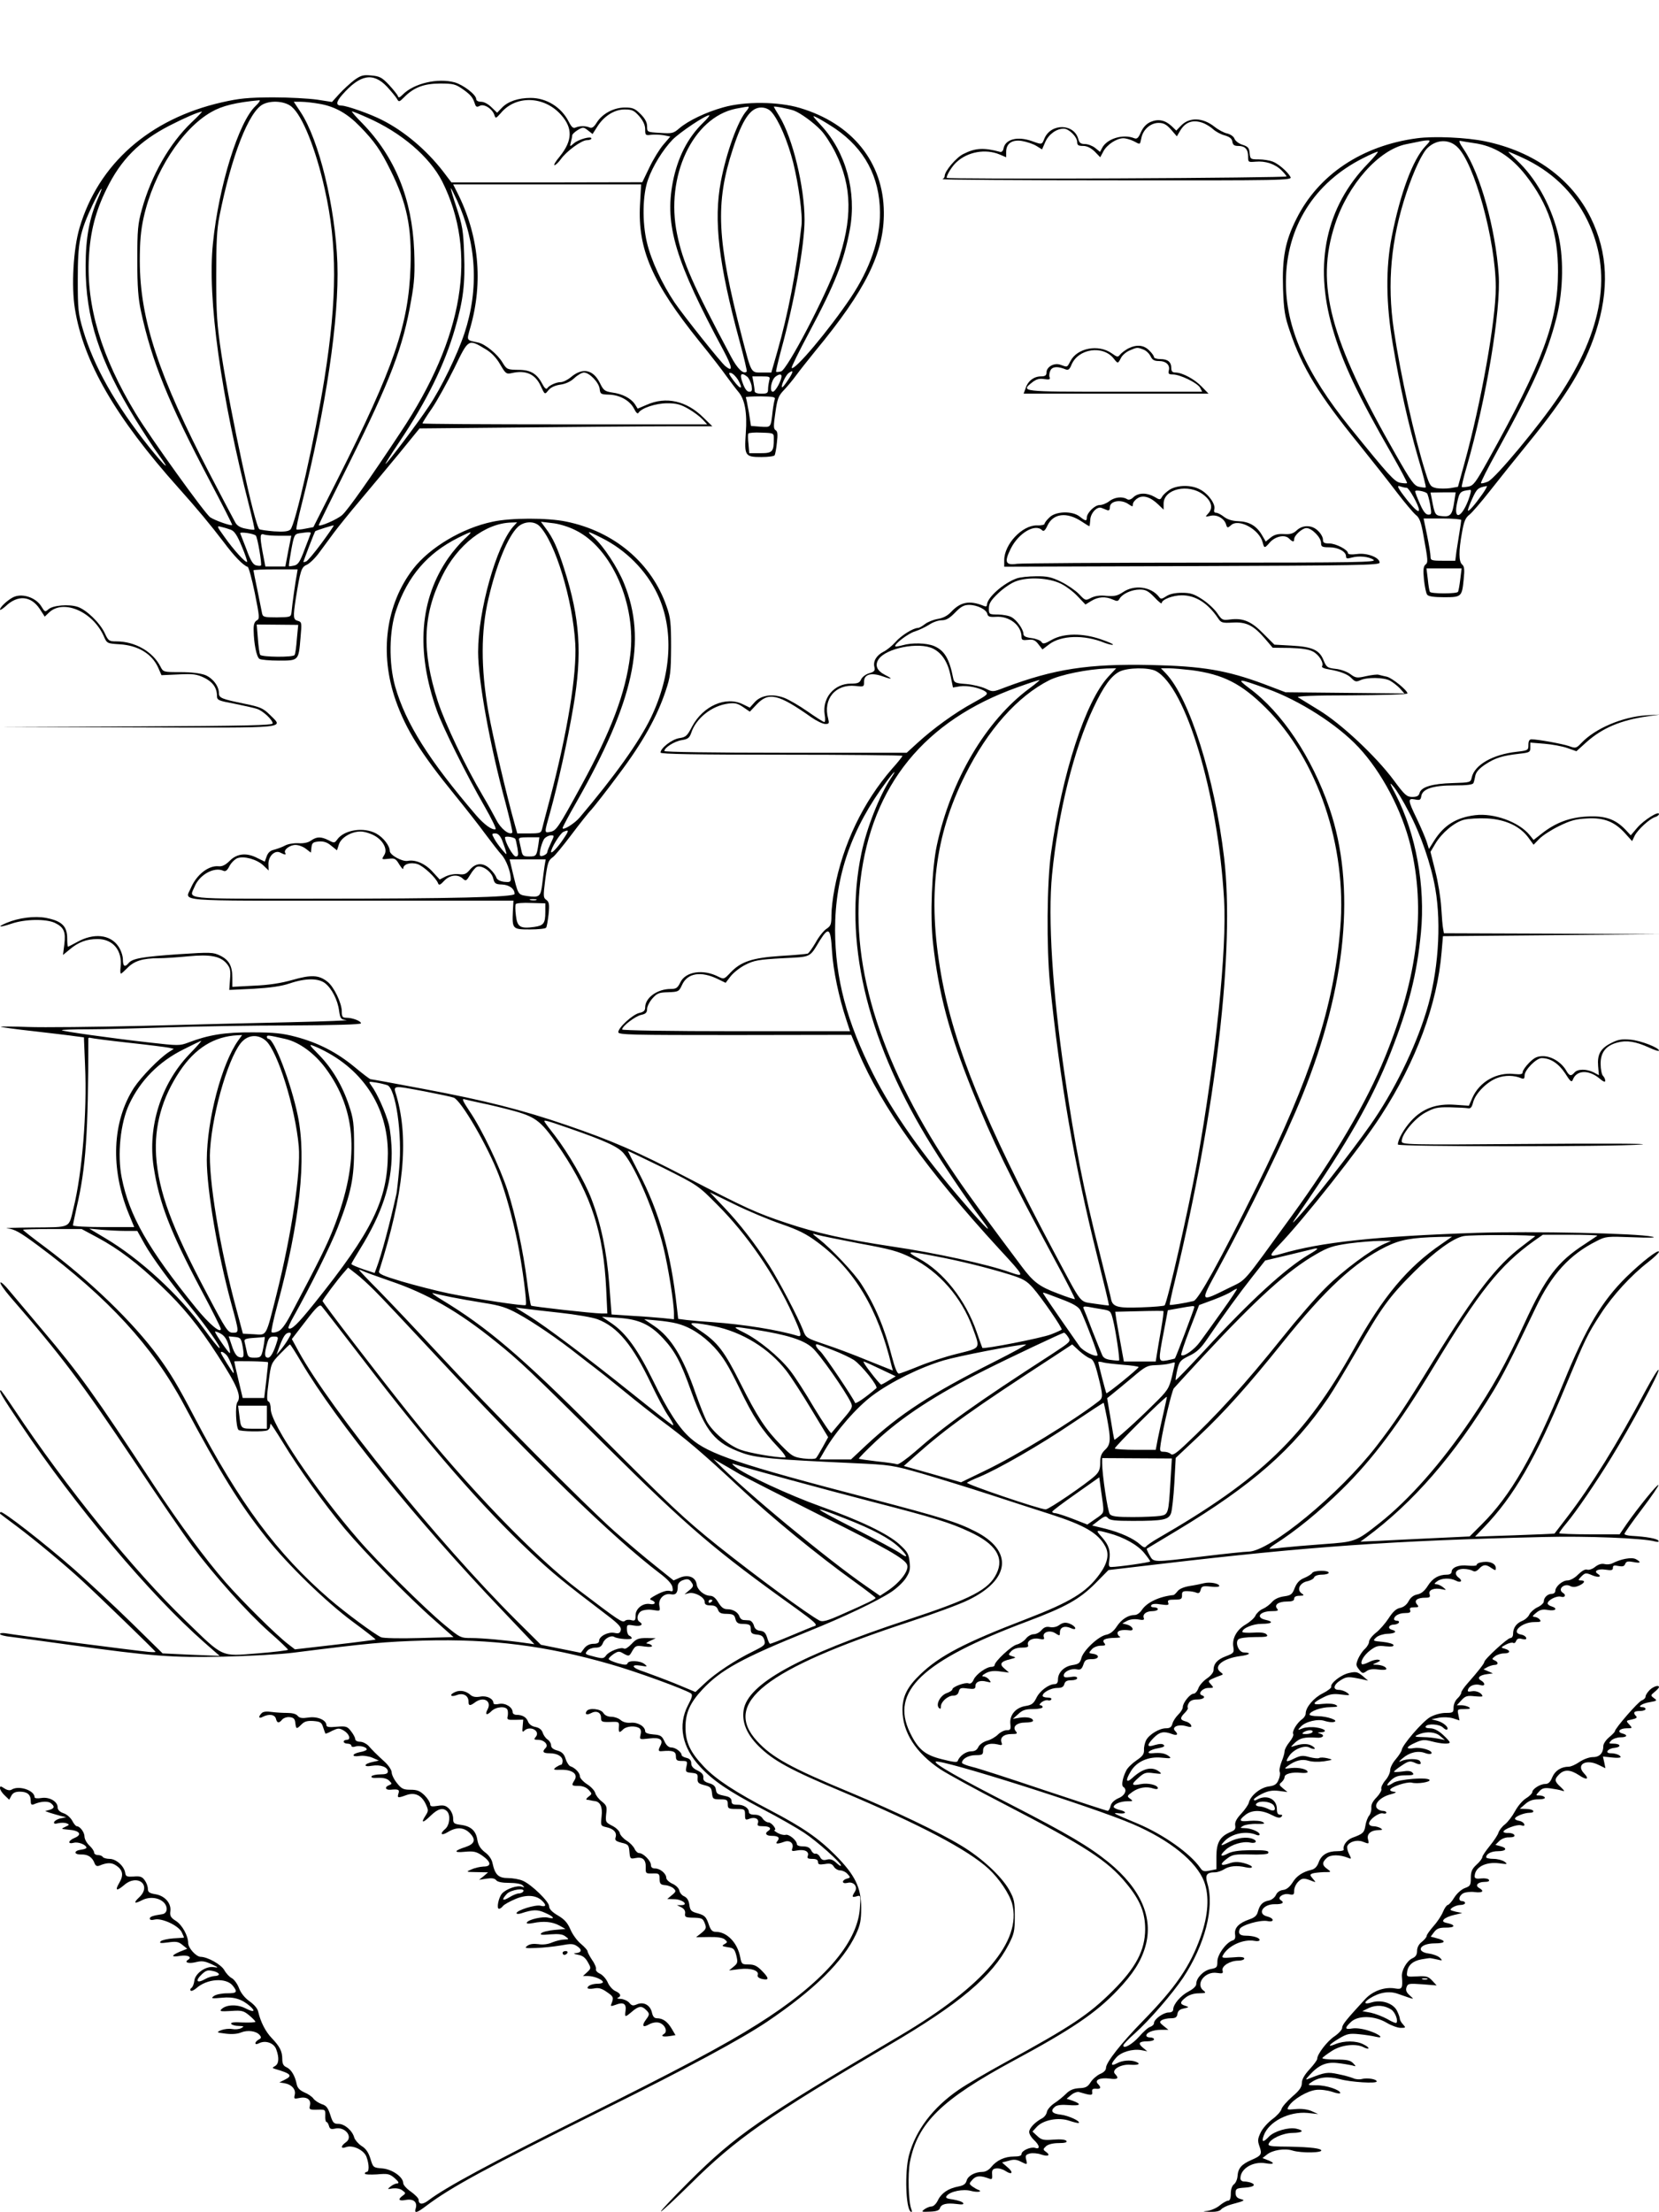 <?xml version="1.0" standalone="no"?>
<!DOCTYPE svg PUBLIC "-//W3C//DTD SVG 20010904//EN"
 "http://www.w3.org/TR/2001/REC-SVG-20010904/DTD/svg10.dtd">
<svg version="1.0" xmlns="http://www.w3.org/2000/svg"
 width="864pt" height="1152pt" viewBox="0 0 864 1152"
 preserveAspectRatio="xMidYMid meet">

<g transform="translate(0,1152) scale(0.1,-0.1)"
fill="#000000" stroke="none">
<path d="M1845 11103 c-22 -17 -57 -49 -78 -72 l-38 -42 -77 12 c-42 6 -147
12 -232 12 -129 -1 -173 -5 -265 -26 -377 -86 -643 -321 -741 -654 -32 -109
-43 -302 -24 -420 43 -275 213 -569 539 -933 101 -113 164 -189 236 -283 55
-74 101 -121 125 -129 5 -1 22 -63 37 -136 25 -125 26 -135 10 -143 -12 -7
-17 -22 -16 -52 1 -68 15 -138 30 -148 8 -5 53 -9 101 -9 104 0 103 -1 113
118 7 79 7 83 -14 89 -24 6 -25 19 -11 113 24 149 29 167 58 179 15 7 44 35
65 64 21 29 55 75 76 103 20 27 81 103 136 168 55 65 147 176 205 246 l105
129 525 5 c289 3 632 6 763 6 l237 0 -47 46 c-88 87 -194 111 -295 66 l-47
-20 -15 24 c-21 30 -64 53 -118 60 -38 6 -45 11 -63 48 -35 72 -91 84 -153 31
-17 -14 -40 -25 -52 -25 -23 0 -61 -17 -71 -33 -4 -5 -14 3 -22 19 -30 58 -62
78 -127 78 -58 1 -61 2 -83 38 -26 44 -90 96 -126 104 -64 14 -61 8 -42 77 69
239 45 484 -69 707 l-20 40 489 0 490 0 -6 -107 c-12 -232 64 -405 308 -709
58 -71 122 -154 143 -184 22 -30 49 -66 61 -80 34 -39 47 -109 39 -216 -8
-118 -4 -124 82 -124 34 0 65 4 68 9 3 4 9 34 12 66 5 43 4 59 -7 65 -11 7
-11 23 -1 91 10 72 16 88 45 118 19 20 47 54 63 76 16 22 61 79 100 127 263
318 359 512 357 723 -2 260 -165 462 -438 543 -111 33 -285 35 -398 3 -90 -25
-182 -69 -229 -109 -31 -27 -38 -28 -100 -24 -68 4 -68 4 -68 34 0 21 -11 41
-34 64 -29 29 -41 34 -81 34 -59 0 -118 -32 -147 -78 -15 -24 -25 -31 -37 -26
-21 9 -51 9 -73 0 -13 -6 -21 1 -37 32 -38 74 -115 122 -197 122 -65 0 -118
-18 -149 -50 l-26 -27 -29 28 c-17 17 -39 29 -54 29 -16 0 -26 6 -26 14 0 23
-67 74 -112 87 -89 24 -212 -5 -270 -63 -17 -17 -23 -19 -26 -8 -3 8 -24 34
-47 59 -36 38 -48 44 -91 48 -42 4 -54 1 -89 -24z m171 -35 c22 -24 45 -52 51
-62 10 -18 12 -18 37 7 51 52 104 72 188 72 69 0 80 -3 119 -30 42 -30 52 -43
63 -78 5 -14 10 -16 25 -8 22 12 66 -16 76 -49 6 -18 8 -17 33 11 78 94 225
90 313 -8 63 -70 61 -135 -6 -218 -21 -25 -33 -45 -27 -45 6 0 20 14 32 30 30
43 109 100 136 100 13 0 24 4 24 9 0 14 -69 -5 -92 -26 -21 -18 -21 -18 -15 7
4 14 7 30 7 35 0 6 13 18 29 28 27 16 30 16 53 -2 l24 -19 23 36 c35 57 90 92
144 92 39 0 49 -5 76 -35 21 -25 31 -46 31 -69 0 -30 2 -32 30 -28 16 2 46 1
65 -2 l36 -7 -36 -42 c-20 -23 -53 -77 -73 -119 l-37 -77 -497 -1 -497 0 -44
58 c-87 112 -202 209 -317 267 -62 32 -185 75 -211 75 -31 0 -30 18 3 56 94
107 161 119 234 42z m-685 -100 c-88 -82 -192 -417 -222 -715 -30 -285 41
-791 190 -1373 16 -63 28 -116 26 -118 -2 -2 -22 0 -45 5 -29 5 -46 16 -55 33
-8 14 -66 124 -129 245 -270 518 -367 811 -368 1115 0 100 5 159 20 227 52
234 199 463 353 550 55 32 129 50 249 61 8 1 0 -12 -19 -30z m188 -4 c56 -46
126 -221 172 -428 66 -293 65 -568 -1 -986 -50 -313 -153 -768 -178 -788 -12
-10 -36 -12 -85 -9 -37 3 -71 8 -76 11 -24 15 -149 595 -198 912 -23 154 -27
210 -27 404 0 177 3 244 17 315 62 312 153 545 227 582 44 22 115 16 149 -13z
m147 15 c79 -14 143 -50 209 -118 75 -77 108 -124 159 -228 85 -171 111 -296
104 -504 -10 -299 -87 -523 -377 -1099 l-129 -255 -42 -8 c-23 -5 -44 -6 -46
-4 -3 3 9 59 26 126 128 506 197 973 187 1261 -11 293 -95 641 -192 787 l-35
53 38 0 c21 0 65 -5 98 -11z m2222 -36 c-45 -51 -105 -216 -134 -369 -38 -202
-12 -426 98 -832 23 -84 39 -154 37 -157 -17 -16 -49 15 -82 78 -200 376 -251
491 -281 639 -62 299 82 606 306 652 35 7 65 12 67 10 2 -2 -3 -12 -11 -21z
m247 1 c33 -12 102 -62 140 -102 20 -20 54 -73 76 -117 88 -178 90 -348 8
-582 -57 -162 -259 -548 -291 -557 -12 -3 -24 -4 -26 -2 -2 2 10 53 26 113 69
251 122 546 122 678 0 173 -62 426 -130 538 -17 27 -30 50 -30 51 0 5 81 -11
105 -20z m-118 -6 c38 -42 85 -151 114 -265 28 -113 50 -273 43 -328 -28 -247
-70 -460 -126 -657 l-31 -108 -49 0 c-58 0 -54 -7 -104 185 -131 505 -140 697
-47 980 50 154 92 215 147 215 21 0 40 -8 53 -22z m-3019 -55 c-115 -110 -210
-276 -259 -453 -21 -75 -24 -107 -24 -265 0 -138 5 -200 19 -265 57 -264 143
-475 358 -883 66 -125 119 -229 117 -231 -6 -6 -90 24 -114 40 -27 18 -313
416 -389 542 -178 294 -257 558 -243 812 7 134 35 241 92 356 75 153 169 248
328 330 78 40 149 71 169 73 3 1 -21 -25 -54 -56z m914 25 c178 -78 325 -204
391 -333 185 -369 112 -812 -216 -1305 -160 -242 -275 -405 -304 -431 -24 -23
-123 -66 -123 -53 0 2 71 147 158 321 217 437 281 605 323 848 18 99 20 145
16 260 -11 270 -100 488 -270 663 -34 34 -58 62 -54 62 4 0 39 -14 79 -32z
m1749 -28 c-80 -78 -132 -180 -157 -308 -43 -225 13 -411 265 -879 46 -87 49
-113 9 -80 -23 18 -218 263 -265 332 -65 97 -122 219 -144 313 -25 104 -23
247 6 327 24 69 77 155 128 208 39 39 170 127 191 127 4 0 -10 -18 -33 -40z
m689 -30 c153 -105 231 -251 233 -435 1 -142 -52 -295 -153 -446 -113 -168
-292 -381 -307 -365 -3 3 38 86 91 185 136 255 181 370 212 536 36 195 -20
401 -148 540 -51 56 -52 57 -18 40 19 -10 60 -35 90 -55z m-3839 -361 c-45
-102 -65 -207 -65 -354 -1 -270 72 -494 260 -800 41 -66 95 -149 121 -184 67
-92 35 -65 -51 42 -176 221 -287 419 -343 607 -26 88 -28 108 -28 265 0 195
10 245 77 388 42 88 65 117 29 36z m1870 -14 c101 -223 114 -460 38 -690 -37
-112 -122 -287 -185 -380 -59 -89 -213 -293 -226 -301 -5 -4 26 47 70 112 145
216 238 406 292 594 43 148 53 234 47 388 -4 121 -9 149 -39 240 -19 56 -32
102 -30 102 2 0 16 -29 33 -65z m149 -774 c30 -18 55 -44 75 -79 28 -48 32
-51 60 -45 73 17 122 -5 150 -65 23 -49 22 -48 42 -23 12 14 34 24 61 28 28 4
54 16 73 34 17 16 40 29 50 29 28 0 78 -51 82 -85 3 -27 6 -29 49 -30 57 -2
108 -31 130 -73 10 -21 19 -29 23 -22 15 25 90 50 150 50 48 0 70 -6 110 -29
28 -16 61 -41 74 -55 l24 -26 -741 0 c-408 0 -742 2 -742 5 0 3 22 39 50 79
27 40 79 134 116 209 75 155 72 153 164 98z m1574 -160 c-15 -23 -29 -40 -31
-38 -7 8 18 62 34 74 27 21 26 7 -3 -36z m-261 2 c30 -52 15 -55 -22 -6 -26
35 -29 44 -15 41 10 -2 26 -18 37 -35z m49 15 c8 -7 18 -28 22 -45 4 -27 2
-33 -12 -33 -12 0 -23 15 -34 45 -18 47 -9 59 24 33z m178 3 c0 -23 -32 -81
-45 -81 -19 0 -9 60 13 78 18 14 32 16 32 3z m-64 -23 c-3 -13 -6 -33 -6 -45
0 -20 -5 -23 -35 -23 -23 0 -35 5 -35 14 0 7 -3 28 -6 45 l-6 31 47 0 c44 0
47 -1 41 -22z m29 -97 c-3 -9 -8 -36 -11 -61 -10 -89 -8 -85 -63 -82 l-50 4
-11 71 c-7 40 -14 75 -16 78 -1 3 33 5 77 5 65 -1 78 -3 74 -15z m-5 -206 c0
-68 -7 -75 -70 -75 l-58 0 -4 48 c-3 26 -3 50 -1 54 2 4 33 7 68 5 65 -2 65
-2 65 -32z m-2355 -543 c-37 -50 -73 -93 -81 -96 -8 -3 -14 -4 -14 -3 0 6 59
159 62 161 11 6 94 32 96 30 2 -1 -27 -43 -63 -92z m-472 69 c18 -7 33 -30 56
-86 18 -42 30 -79 28 -81 -7 -7 -71 63 -118 130 -41 57 -42 59 -16 52 14 -3
37 -10 50 -15z m129 -30 c9 -7 33 -150 27 -156 -3 -2 -14 -2 -26 1 -15 4 -29
26 -49 82 -16 42 -31 80 -33 85 -3 9 70 -1 81 -12z m286 11 c-1 -4 -16 -42
-32 -84 -23 -62 -33 -78 -53 -83 -14 -3 -27 -5 -28 -3 -2 2 4 40 12 85 14 76
17 82 42 86 47 7 63 7 59 -1z m-164 -12 l63 0 -16 -80 -15 -80 -52 0 -52 0
-15 78 c-15 83 -13 97 10 88 8 -3 43 -6 77 -6z m92 -200 c-6 -28 -25 -162 -28
-200 -3 -23 -6 -24 -76 -25 -65 0 -73 2 -77 20 -2 11 -13 65 -24 120 -12 56
-21 103 -21 105 0 3 52 5 115 5 l115 0 -4 -25z m0 -338 c-3 -41 -8 -78 -12
-83 -7 -13 -171 -11 -179 1 -4 6 -9 44 -12 84 l-6 74 108 -1 108 -1 -7 -74z"/>
<path d="M5992 10885 c-22 -10 -38 -27 -50 -53 -14 -32 -21 -38 -37 -31 -57
22 -140 -3 -165 -51 l-11 -21 -26 21 c-14 11 -38 20 -53 20 -21 0 -29 6 -34
25 -21 82 -143 85 -177 3 -13 -32 -12 -32 -64 -13 -77 27 -141 10 -149 -40 -2
-11 -10 -18 -17 -16 -85 23 -129 21 -192 -11 -37 -18 -97 -89 -97 -114 0 -7
-6 -15 -12 -17 -7 -3 400 -6 905 -6 871 -1 917 0 908 17 -15 28 -64 70 -94 81
-16 6 -48 11 -72 11 -42 0 -44 1 -47 33 -2 27 -9 34 -37 43 -19 6 -38 20 -42
32 -4 11 -21 23 -38 27 -16 3 -46 19 -66 35 -62 49 -132 51 -176 4 l-23 -24
-25 24 c-34 31 -69 38 -109 21z m275 -6 c15 -6 38 -20 51 -32 13 -12 40 -27
60 -32 27 -8 38 -17 40 -33 3 -17 10 -22 31 -22 35 0 51 -17 51 -55 0 -30 1
-30 39 -27 51 5 102 -12 135 -45 14 -14 26 -28 26 -32 0 -3 -398 -8 -885 -10
-487 -2 -885 -1 -885 3 0 15 29 62 52 82 58 54 151 70 223 40 l35 -15 0 28 c0
44 31 65 82 57 24 -4 57 -15 74 -25 l31 -19 17 39 c18 40 58 69 96 69 27 0 70
-43 70 -70 0 -16 6 -20 31 -20 20 0 40 -10 60 -29 l29 -30 16 30 c18 35 69 69
104 69 14 0 38 -7 54 -15 36 -19 32 -20 40 15 8 45 48 80 90 80 26 0 41 -8 65
-35 l30 -35 17 29 c28 47 68 60 121 40z"/>
<path d="M7380 10800 c-286 -38 -513 -189 -628 -419 -59 -117 -75 -203 -70
-364 4 -113 9 -145 36 -223 63 -187 151 -331 359 -587 70 -87 160 -201 200
-254 40 -52 83 -103 96 -114 19 -14 28 -37 40 -106 25 -136 25 -142 10 -154
-10 -9 -12 -28 -7 -78 4 -36 11 -72 17 -78 6 -9 37 -13 88 -13 91 0 93 2 102
96 5 48 3 65 -8 74 -18 15 -19 69 -1 167 10 58 18 77 39 93 14 11 62 67 106
123 44 56 135 170 202 252 196 240 291 397 349 574 72 222 64 415 -25 596
-100 204 -296 346 -550 399 -96 20 -265 28 -355 16z m43 -42 c-65 -69 -130
-243 -175 -471 -32 -163 -30 -351 6 -561 37 -220 79 -409 131 -588 25 -84 43
-154 40 -156 -2 -2 -17 -1 -34 3 -26 5 -41 26 -122 168 -343 600 -419 884
-317 1197 68 209 228 390 371 419 87 18 91 19 111 20 17 1 15 -4 -11 -31z
m165 -2 c90 -81 201 -487 202 -732 0 -172 -76 -601 -164 -919 l-33 -120 -40
-7 c-21 -3 -54 -3 -72 0 -31 7 -35 12 -57 82 -58 184 -129 501 -165 742 -36
243 -15 472 66 715 38 114 83 210 112 235 46 42 108 44 151 4z m87 19 c106
-14 193 -68 272 -169 117 -150 168 -301 167 -501 0 -258 -78 -468 -364 -982
-64 -115 -76 -132 -103 -137 -17 -3 -32 -4 -34 -2 -2 2 9 50 26 107 101 349
179 815 166 999 -16 238 -96 526 -181 651 -25 37 -29 49 -16 45 9 -2 40 -7 67
-11z m-551 -107 c-218 -224 -282 -520 -185 -855 52 -181 131 -348 311 -661 45
-79 80 -145 78 -148 -3 -2 -19 -1 -36 2 -30 6 -59 38 -259 285 -234 289 -338
526 -336 764 2 282 147 513 401 641 37 19 71 34 77 34 5 0 -18 -28 -51 -62z
m802 32 c152 -69 268 -179 340 -325 133 -270 85 -571 -148 -920 -99 -148 -331
-427 -369 -443 -17 -7 -34 -11 -36 -8 -3 3 35 78 85 168 187 340 259 501 308
693 37 146 39 326 5 450 -40 148 -115 279 -209 368 -28 26 -49 47 -46 47 2 0
34 -13 70 -30z m-600 -1720 c12 0 64 -94 64 -115 0 -17 -23 3 -64 54 -49 63
-55 77 -30 67 9 -3 22 -6 30 -6z m395 -32 c-41 -58 -71 -92 -76 -87 -2 3 8 30
22 61 24 53 30 59 76 67 4 0 -6 -18 -22 -41z m-289 3 c3 -3 11 -30 16 -58 8
-49 8 -53 -9 -53 -14 0 -27 17 -44 56 -14 31 -25 61 -25 65 0 10 50 1 62 -10z
m214 -38 c-37 -95 -78 -102 -57 -9 12 55 16 59 68 65 7 1 3 -19 -11 -56z m-72
-3 c-10 -70 -20 -82 -61 -78 -39 3 -41 7 -56 88 l-7 35 65 1 66 0 -7 -46z m36
-98 c0 -5 -4 -33 -9 -63 -5 -30 -12 -75 -16 -101 l-6 -48 -65 0 c-60 0 -64 2
-64 23 0 12 -8 61 -18 110 l-18 87 98 0 c54 0 98 -4 98 -8z m-5 -309 c-4 -32
-9 -61 -12 -65 -2 -5 -35 -8 -73 -8 -38 0 -71 3 -73 8 -3 4 -8 33 -11 65 l-7
57 91 0 92 0 -7 -57z"/>
<path d="M5875 9705 c-16 -9 -35 -23 -42 -32 -11 -14 -15 -13 -43 7 -69 49
-180 28 -215 -40 -18 -34 -15 -33 -51 -20 -33 13 -74 -10 -74 -40 0 -15 -7
-20 -28 -20 -37 0 -68 -23 -80 -60 l-11 -30 481 0 482 0 -35 36 c-37 39 -100
73 -136 74 -17 0 -23 6 -23 23 0 32 -18 47 -57 47 -18 0 -33 5 -33 10 0 6 -11
22 -25 35 -28 29 -66 32 -110 10z m79 -5 c15 -5 31 -21 38 -35 9 -19 19 -25
43 -25 38 0 60 -21 52 -50 -4 -16 0 -20 21 -20 38 0 128 -44 142 -69 l11 -21
-456 0 c-491 0 -491 0 -428 50 21 16 37 20 61 16 27 -4 33 -2 28 10 -3 9 -1
25 5 36 11 20 39 21 80 4 12 -5 20 1 29 24 35 85 164 104 220 33 22 -28 22
-28 39 5 7 13 27 30 44 37 39 17 40 17 71 5z"/>
<path d="M6093 8971 c-17 -11 -36 -28 -41 -38 -10 -17 -12 -17 -40 0 -39 22
-83 22 -109 -2 -13 -13 -25 -16 -34 -10 -24 15 -65 10 -92 -11 -14 -11 -36
-20 -50 -20 -26 0 -67 -41 -67 -66 0 -19 -7 -18 -37 6 -39 31 -126 28 -158 -5
-14 -13 -25 -28 -25 -33 0 -5 -18 -9 -39 -8 -77 2 -171 -98 -171 -181 l0 -34
978 3 c860 3 977 5 977 18 0 27 -65 52 -117 45 -31 -4 -48 -2 -48 5 0 17 -63
50 -97 50 -27 0 -33 4 -33 20 0 12 -11 32 -25 45 -31 32 -80 33 -112 3 -18
-17 -34 -21 -66 -19 -31 2 -50 -3 -69 -18 l-26 -21 -20 34 c-28 48 -67 70
-123 72 -32 1 -57 9 -75 23 -15 12 -33 21 -41 21 -9 0 -12 6 -9 18 8 26 -31
81 -74 103 -45 25 -116 24 -157 0z m174 -27 c42 -32 52 -68 27 -96 -19 -21
-19 -21 10 -14 33 8 71 -13 81 -44 6 -20 8 -21 26 -5 40 37 148 -22 165 -90 8
-31 10 -31 37 0 28 32 78 43 100 21 19 -19 27 -20 27 -4 0 20 42 58 64 58 28
0 76 -49 76 -77 0 -20 5 -23 43 -23 46 0 87 -22 87 -47 0 -12 6 -13 28 -7 39
11 91 6 115 -11 19 -13 -79 -15 -894 -15 -504 0 -937 -3 -962 -6 -61 -9 -68 9
-33 79 41 82 127 132 163 96 8 -8 16 -2 28 24 30 64 101 72 177 22 21 -14 39
-25 41 -25 2 0 4 15 5 32 1 36 36 73 59 63 7 -3 20 -8 28 -11 10 -4 15 0 15
14 0 34 59 44 98 16 20 -13 22 -14 22 0 0 9 11 23 24 31 28 19 67 8 109 -33
l27 -26 0 31 c0 77 129 107 207 47z"/>
<path d="M2565 8803 c-158 -33 -327 -134 -413 -245 -143 -186 -177 -440 -91
-686 53 -150 130 -274 306 -490 57 -70 130 -163 162 -207 33 -44 70 -92 83
-106 24 -26 48 -89 48 -126 0 -16 -6 -18 -35 -15 -22 3 -36 11 -40 22 -3 10
-17 30 -32 44 -35 35 -74 34 -105 -2 -20 -24 -30 -28 -60 -24 -21 2 -48 -3
-67 -12 l-31 -16 -36 39 c-38 43 -90 66 -131 58 -28 -5 -92 30 -93 51 0 28
-34 71 -70 91 -65 36 -168 20 -204 -31 -13 -18 -16 -19 -44 -4 -40 20 -62 20
-92 -1 -15 -11 -39 -16 -67 -14 -24 1 -55 -4 -70 -13 -15 -8 -41 -17 -56 -21
-19 -4 -31 -15 -38 -34 l-10 -28 -37 18 c-57 30 -107 25 -145 -13 -23 -23 -40
-31 -59 -29 -52 5 -114 -44 -143 -111 -31 -75 -109 -68 832 -68 l847 0 -3 -55
c-4 -93 -2 -95 89 -95 43 0 81 4 84 9 4 5 9 37 13 70 5 52 3 64 -12 75 -16 11
-16 20 -6 101 13 95 16 104 41 122 9 6 52 58 95 115 43 57 90 117 106 133 15
17 79 98 141 182 125 166 200 301 244 433 26 77 28 99 29 230 0 126 -3 154
-23 211 -78 227 -273 392 -524 443 -97 20 -288 20 -383 -1z m108 -25 c-88
-100 -183 -437 -183 -653 0 -148 62 -489 142 -783 22 -84 39 -155 36 -158 -15
-15 -60 20 -83 66 -14 27 -46 85 -71 127 -88 148 -196 375 -234 491 -84 261
-79 447 21 649 81 167 226 279 363 282 l29 1 -20 -22z m136 3 c82 -82 174
-384 187 -613 9 -156 -41 -464 -132 -808 -20 -74 -38 -145 -41 -157 -5 -21
-11 -23 -67 -23 l-62 0 -12 43 c-43 152 -115 459 -139 593 -39 224 -39 418 1
587 42 180 102 325 153 373 32 30 85 32 112 5z m188 -22 c189 -92 319 -389
285 -652 -24 -196 -98 -391 -254 -677 -122 -223 -131 -236 -163 -242 -31 -6
-31 -7 0 102 40 144 91 372 121 550 47 276 35 459 -48 719 -34 107 -58 160
-96 210 l-25 34 59 -7 c33 -3 86 -19 121 -37z m-578 -46 c-22 -20 -60 -64 -83
-97 -151 -216 -171 -486 -61 -796 31 -87 154 -335 249 -500 36 -63 62 -116 57
-118 -18 -6 -58 23 -100 71 -247 288 -368 480 -423 672 -34 121 -32 291 6 400
60 175 162 294 321 374 78 39 83 39 34 -6z m712 7 c128 -63 234 -170 293 -294
87 -183 74 -418 -34 -643 -61 -126 -188 -304 -371 -520 -27 -32 -89 -70 -89
-55 0 5 32 65 71 133 301 528 370 844 249 1141 -34 84 -107 194 -156 238 -43
37 -38 38 37 0z m-199 -1572 c-29 -43 -62 -77 -62 -64 0 20 47 96 64 104 31
14 31 8 -2 -40z m-981 20 c45 -25 68 -71 51 -99 -16 -26 -16 -25 23 -21 30 4
37 0 54 -29 12 -19 21 -29 21 -22 0 23 38 35 75 23 32 -11 97 -72 107 -101 4
-10 12 -7 31 14 29 31 71 36 97 12 16 -15 19 -13 39 20 11 19 27 38 35 41 26
10 75 -24 84 -58 7 -29 12 -33 47 -34 37 -2 65 -22 65 -49 0 -17 -322 -25
-1052 -25 -694 0 -643 -5 -614 64 25 61 101 103 148 82 12 -6 21 0 33 24 9 17
27 35 41 41 35 13 102 -6 136 -38 l27 -26 -1 33 c-1 42 34 75 62 60 23 -12 33
-13 25 -1 -9 16 25 41 54 41 16 0 40 -9 54 -20 l26 -20 3 27 c3 24 8 28 38 31
25 2 44 -4 65 -22 l30 -24 10 31 c12 36 65 67 113 67 19 0 52 -10 73 -22z
m663 -21 c7 -19 17 -45 20 -58 7 -23 5 -22 -19 6 -14 17 -33 42 -41 58 -14 25
-13 27 6 27 13 0 24 -11 34 -33z m70 4 c2 -3 7 -25 11 -48 6 -36 4 -43 -9 -43
-14 0 -56 74 -56 99 0 9 48 2 54 -8z m185 -21 c-10 -21 -19 -43 -19 -48 0 -11
-30 -25 -37 -18 -8 8 10 77 24 91 8 8 23 15 33 15 18 0 17 -1 -1 -40z m-65 -7
c-9 -60 -11 -63 -48 -63 -31 0 -35 3 -41 33 -4 17 -9 40 -11 50 -5 15 2 17 50
17 l55 0 -5 -37z m32 -113 c-3 -19 -8 -61 -12 -93 -8 -67 -15 -72 -79 -63 -49
8 -46 3 -78 136 l-13 55 94 0 94 0 -6 -35z m-43 -177 c-7 -2 -21 -2 -30 0 -10
3 -4 5 12 5 17 0 24 -2 18 -5z m47 -62 c0 -60 -9 -71 -58 -78 -73 -10 -88 0
-95 58 -4 29 -4 56 -1 61 3 5 39 8 80 6 l74 -2 0 -45z"/>
<path d="M5295 8508 c-70 -25 -155 -101 -155 -138 0 -8 -6 -10 -17 -5 -74 30
-121 21 -171 -33 -18 -19 -42 -31 -68 -35 -23 -4 -53 -16 -67 -27 -14 -11 -30
-20 -36 -20 -25 0 -89 -40 -118 -74 -17 -19 -45 -42 -62 -50 -37 -19 -55 -50
-47 -80 4 -18 0 -24 -27 -32 -18 -5 -36 -19 -42 -31 -8 -19 -18 -23 -54 -23
-87 0 -150 -75 -136 -162 4 -21 3 -38 -2 -38 -5 0 -44 25 -87 55 -43 30 -98
62 -122 71 -61 23 -121 14 -154 -23 l-25 -28 -35 17 c-89 45 -209 -8 -266
-116 -25 -48 -32 -55 -67 -60 -38 -6 -97 -52 -97 -75 0 -8 187 -11 630 -11
347 0 630 -3 630 -6 0 -3 -24 -34 -54 -67 -151 -174 -256 -392 -300 -626 -9
-46 -16 -107 -16 -137 0 -47 -3 -56 -26 -71 -14 -9 -40 -41 -56 -71 -17 -29
-36 -56 -42 -58 -6 -2 -70 -8 -141 -12 -149 -10 -207 -30 -261 -87 -33 -35
-34 -35 -63 -21 -79 41 -171 27 -198 -30 -14 -29 -22 -34 -50 -34 -70 0 -133
-46 -133 -96 0 -17 -8 -24 -31 -29 -34 -8 -109 -76 -109 -100 0 -14 69 -15
606 -15 l607 1 38 -91 c118 -281 359 -617 732 -1023 135 -146 137 -150 56
-122 -114 41 -389 101 -614 134 -246 37 -396 71 -548 122 -159 53 -212 77
-527 241 -249 130 -383 188 -616 268 -236 81 -430 130 -751 190 -146 28 -269
50 -273 50 -4 0 -42 29 -84 64 -92 76 -189 126 -306 157 -68 18 -113 23 -225
23 -144 1 -229 -13 -334 -53 -45 -17 -53 -17 -202 0 -203 23 -451 58 -457 64
-3 3 60 5 139 5 79 0 266 5 414 10 149 5 435 10 638 10 226 1 367 5 367 11 0
12 -44 29 -76 29 -20 0 -24 5 -24 33 0 43 -41 129 -75 155 -44 35 -84 37 -182
9 -59 -17 -125 -27 -201 -30 l-112 -6 0 47 c0 62 -17 93 -64 116 -36 17 -48
18 -214 7 -189 -13 -242 -22 -262 -46 -20 -24 -30 -18 -30 19 0 18 -10 48 -23
67 -42 63 -129 72 -216 23 -24 -13 -45 -24 -47 -24 -2 0 -4 19 -4 43 0 64 -28
91 -110 107 -59 11 -142 1 -206 -26 -54 -23 -37 -25 26 -4 70 24 179 26 226 4
47 -23 57 -46 49 -112 l-7 -55 34 28 c46 39 89 55 146 55 81 0 130 -60 120
-146 -2 -19 -2 -34 2 -34 3 0 18 14 34 30 35 36 80 50 161 50 33 0 103 5 155
10 114 11 166 1 199 -36 20 -24 23 -36 19 -83 l-4 -56 126 6 c86 5 145 13 189
28 83 28 150 28 185 0 34 -27 65 -87 72 -143 6 -41 9 -45 38 -48 17 -2 -111
-7 -284 -11 -173 -4 -521 -12 -772 -19 -252 -6 -523 -9 -603 -6 -80 3 -144 3
-141 1 2 -2 80 -13 172 -23 93 -11 190 -22 215 -26 l46 -6 6 -147 c11 -242
-15 -560 -60 -741 -26 -108 -9 -100 -211 -102 -97 -1 -157 -3 -133 -5 37 -4
63 -18 160 -90 363 -270 598 -526 758 -826 192 -360 291 -520 432 -697 110
-139 309 -332 448 -435 67 -49 120 -91 119 -93 -2 -1 -97 -14 -212 -27 l-208
-24 -35 27 c-61 46 -239 223 -326 322 -107 123 -241 305 -373 505 -315 479
-386 578 -581 809 -69 82 -146 173 -171 203 -24 30 -46 50 -48 44 -2 -6 21
-39 51 -74 267 -307 373 -448 647 -858 119 -179 255 -378 302 -441 114 -153
285 -344 402 -448 53 -46 96 -88 96 -91 0 -3 -71 -12 -159 -19 -194 -15 -173
-25 -374 170 -270 260 -624 697 -893 1101 -36 54 -68 99 -70 99 -13 0 7 -33
103 -176 288 -430 672 -886 957 -1137 l80 -70 -149 6 -148 7 -166 163 c-91 89
-225 213 -296 276 -155 136 -374 306 -382 297 -4 -3 -4 -7 -2 -9 2 -2 42 -32
89 -67 98 -74 248 -199 335 -279 88 -81 385 -369 385 -373 0 -2 -17 -2 -37 0
-89 9 -676 85 -745 97 -16 2 -28 1 -28 -4 0 -5 26 -12 58 -15 31 -4 167 -22
302 -41 430 -60 538 -68 805 -62 132 3 296 12 365 21 387 49 474 57 680 63
351 9 634 -27 968 -123 134 -38 383 -129 420 -152 10 -7 7 -21 -15 -62 -54
-104 -31 -220 64 -321 68 -73 145 -125 321 -218 85 -44 184 -101 220 -125 68
-45 192 -156 192 -171 0 -5 -11 2 -24 14 -18 17 -32 22 -50 17 -19 -5 -28 -1
-36 15 -6 11 -17 18 -23 16 -7 -2 -17 6 -22 17 -8 15 -20 21 -43 21 -19 0 -32
5 -32 12 0 19 -42 54 -59 48 -9 -2 -27 2 -41 10 -14 8 -21 14 -17 15 16 0 -14
40 -31 40 -9 0 -23 9 -30 20 -8 13 -23 20 -42 20 -19 0 -30 5 -30 14 0 21 -28
39 -60 38 -23 0 -30 4 -30 18 0 13 -9 22 -27 26 -48 10 -51 12 -55 36 -2 16
-13 26 -35 32 -24 7 -32 15 -30 30 1 15 -8 25 -30 36 -22 10 -33 22 -33 37 0
16 -8 25 -25 29 -14 3 -25 10 -25 14 0 16 -32 40 -53 40 -15 0 -27 11 -37 33
-13 28 -21 32 -57 35 -27 2 -43 8 -43 16 0 25 -37 48 -74 45 -22 -2 -41 3 -54
14 -10 9 -32 17 -48 17 -18 0 -34 7 -42 20 -13 22 -76 28 -87 9 -11 -16 1 -22
23 -10 28 15 52 4 52 -24 0 -21 4 -23 48 -22 45 2 47 1 45 -25 -2 -32 2 -34
23 -13 17 16 61 20 83 6 9 -6 11 -18 7 -34 -6 -26 -6 -26 45 -20 56 7 75 -6
58 -38 -13 -25 -11 -30 9 -28 55 5 72 -1 72 -26 0 -21 5 -25 31 -25 29 0 30
-2 24 -29 -6 -28 -4 -30 27 -33 29 -3 33 -6 31 -29 -1 -22 4 -27 35 -35 32 -8
37 -13 40 -41 3 -31 6 -33 43 -33 35 0 39 -3 39 -25 0 -23 4 -25 45 -25 43 0
45 -1 45 -30 0 -27 2 -29 23 -21 29 11 52 -1 44 -23 -5 -13 1 -16 28 -16 34 0
46 -12 25 -25 -19 -12 -10 -25 18 -25 35 0 45 -9 31 -27 -14 -16 -1 -17 35 -4
29 11 52 -8 42 -35 -5 -14 -1 -15 26 -10 39 7 63 -6 55 -28 -5 -12 0 -16 23
-16 21 0 30 -5 30 -16 0 -13 7 -15 35 -11 28 5 38 2 48 -14 6 -10 21 -19 33
-19 11 0 29 -8 38 -19 16 -17 16 -19 -4 -24 -11 -3 -20 -10 -20 -16 0 -7 9 -9
23 -6 32 9 56 -19 39 -46 -17 -27 -15 -31 9 -24 21 7 22 5 17 -63 -13 -184
-197 -392 -533 -603 -176 -111 -406 -233 -920 -489 -472 -235 -703 -360 -792
-427 -32 -25 -53 -24 -53 2 0 8 -18 26 -40 42 -22 15 -40 35 -40 44 0 32 -56
72 -108 77 -49 4 -49 5 -63 51 -10 32 -23 52 -46 66 -17 11 -34 31 -38 43 -9
36 -50 72 -82 72 -25 0 -30 6 -43 47 -12 37 -21 49 -45 56 -16 6 -36 19 -43
29 -7 10 -29 25 -47 32 -24 11 -36 23 -40 43 -9 45 -29 77 -53 88 -16 7 -22
18 -22 43 0 40 -13 65 -55 109 -32 33 -58 84 -70 136 -3 17 -21 38 -45 55 -24
17 -45 42 -55 68 -8 22 -25 46 -38 53 -12 6 -30 25 -39 42 -18 30 -86 68 -123
69 -23 0 -65 46 -65 71 0 38 -31 95 -64 116 -27 17 -32 26 -29 50 6 41 -28 81
-78 89 -31 5 -39 11 -39 28 0 12 -7 32 -16 44 -13 19 -24 23 -58 20 -35 -2
-41 0 -44 19 -5 35 -47 73 -81 73 -16 0 -33 5 -36 10 -3 6 -15 10 -26 10 -10
0 -19 6 -19 13 0 8 -11 24 -25 37 -14 13 -25 34 -25 46 0 23 -24 54 -40 54 -5
0 -16 13 -24 29 -9 16 -29 34 -46 39 -20 7 -30 18 -30 31 0 30 -43 55 -85 48
-19 -3 -35 -2 -35 4 0 36 -82 63 -119 40 -9 -6 -23 -4 -38 6 -20 13 -23 13
-23 1 0 -8 11 -25 24 -37 l24 -23 11 21 c8 15 21 21 44 21 39 0 57 -15 57 -48
0 -19 4 -23 18 -17 34 15 72 17 87 5 21 -17 19 -27 -8 -35 l-22 -6 25 -9 c14
-4 39 -12 55 -16 l30 -7 -29 -6 c-16 -3 -31 -12 -34 -19 -3 -9 3 -11 22 -6 14
3 34 3 43 -1 16 -6 15 -8 -7 -18 -24 -11 -23 -11 17 -15 57 -4 73 -25 33 -42
-36 -15 -40 -35 -5 -26 23 6 65 -11 65 -26 0 -4 -12 -8 -27 -10 -40 -5 -40
-26 0 -25 35 1 58 -14 70 -47 5 -12 12 -16 25 -11 38 16 63 17 86 1 36 -23 41
-51 17 -91 -24 -41 -14 -45 27 -10 70 59 143 -3 77 -65 -32 -30 -26 -36 15
-15 39 20 89 14 115 -14 21 -24 16 -55 -10 -59 -48 -7 -65 -13 -65 -23 0 -7
10 -9 25 -5 37 9 123 -30 141 -65 8 -16 13 -29 12 -29 -2 -1 -27 -2 -56 -4
-29 -2 -59 -9 -65 -15 -9 -10 -1 -11 38 -6 42 6 55 4 75 -13 l25 -20 -38 -15
c-48 -21 -47 -30 2 -22 38 6 63 -6 41 -20 -23 -14 2 -22 39 -13 32 8 46 6 82
-10 37 -17 39 -20 14 -16 -42 8 -99 -32 -103 -71 -2 -17 -9 -33 -15 -37 -6 -4
-8 -10 -4 -14 4 -4 17 2 30 13 55 49 154 56 189 13 27 -34 22 -40 -30 -40 -27
0 -57 -6 -68 -14 -17 -13 -13 -14 42 -9 62 6 104 -7 147 -45 30 -27 18 -32
-23 -11 -44 23 -102 21 -127 -4 -11 -11 -3 -12 50 -9 57 4 66 1 95 -23 18 -15
32 -30 32 -33 0 -4 -30 -5 -66 -4 -46 3 -64 0 -60 -7 4 -6 22 -11 39 -11 28
-1 30 -2 14 -11 -11 -6 -32 -8 -48 -5 -16 3 -41 0 -57 -6 -26 -11 -26 -12 23
-18 32 -4 61 -2 80 6 35 14 79 8 97 -13 10 -12 9 -17 -5 -24 -24 -14 -22 -32
2 -19 34 17 79 1 90 -33 16 -44 13 -75 -7 -86 -14 -8 -15 -10 -2 -14 86 -25
96 -36 53 -57 l-28 -14 25 -4 c38 -6 62 -32 55 -60 -5 -22 -4 -23 25 -17 38 8
62 -9 54 -40 -5 -20 -2 -22 38 -21 42 1 43 1 42 -31 -1 -18 2 -33 6 -33 4 0
10 -9 13 -20 4 -16 11 -19 30 -15 53 14 99 -43 58 -71 -28 -20 -27 -36 1 -25
35 13 95 -16 107 -52 14 -38 14 -77 1 -77 -5 0 -10 -4 -10 -9 0 -5 28 -6 63
-4 57 5 66 3 93 -20 20 -18 24 -26 13 -27 -8 0 -24 -7 -35 -16 -18 -15 -18
-15 11 -10 18 2 38 -1 50 -10 19 -14 19 -16 2 -28 -27 -20 -20 -29 17 -22 39
7 61 -11 51 -44 -9 -28 5 -25 56 14 127 96 315 198 914 496 454 225 724 371
860 462 247 167 397 315 463 456 22 47 27 72 27 137 0 106 -32 171 -135 275
-88 88 -169 144 -335 231 -186 97 -285 162 -348 228 -72 76 -97 127 -97 206 0
76 24 128 87 196 97 104 207 164 558 306 179 72 356 156 428 204 27 18 60 49
74 70 21 33 25 47 20 86 -4 41 -12 54 -53 91 -60 55 -204 124 -409 197 -160
57 -398 167 -445 206 -20 17 -21 20 -5 14 43 -15 464 -130 720 -196 322 -83
402 -108 503 -155 137 -63 183 -134 142 -218 -40 -84 -130 -131 -467 -242
-563 -186 -828 -332 -850 -468 -10 -64 15 -125 76 -187 77 -77 165 -125 439
-240 405 -171 652 -301 761 -401 54 -50 108 -130 122 -181 52 -195 -148 -430
-583 -687 -734 -433 -855 -517 -1102 -763 -81 -81 -146 -150 -144 -153 3 -2
72 62 154 143 238 236 404 352 1034 723 368 216 537 358 623 524 28 54 32 70
32 146 0 76 -3 91 -29 138 -40 71 -143 167 -250 231 -115 70 -348 181 -576
276 -311 129 -409 183 -487 268 -183 199 40 374 795 622 125 41 264 92 307
114 218 106 232 257 33 357 -94 48 -176 73 -545 170 -684 178 -843 232 -936
314 -60 52 -119 143 -196 301 -79 161 -141 247 -216 298 l-50 34 88 -6 c104
-7 163 -34 230 -106 62 -67 92 -122 147 -277 76 -211 124 -269 266 -320 71
-26 161 -34 574 -53 200 -9 209 -11 360 -54 85 -25 245 -74 355 -110 110 -36
252 -82 315 -102 180 -58 250 -99 287 -169 21 -40 11 -87 -31 -144 -68 -94
-151 -144 -381 -233 -323 -124 -451 -191 -552 -288 -68 -65 -93 -115 -93 -185
0 -116 69 -224 198 -310 37 -24 186 -106 332 -181 421 -218 540 -295 636 -413
72 -87 98 -152 98 -239 -1 -109 -48 -199 -168 -319 -125 -125 -217 -186 -561
-374 -93 -51 -203 -115 -243 -143 -134 -92 -223 -210 -258 -340 -23 -86 -17
-278 9 -294 7 -4 8 0 3 13 -15 39 -19 183 -7 246 40 203 165 325 541 528 301
162 428 248 540 366 81 85 123 151 145 228 43 149 -23 300 -191 438 -103 83
-209 146 -514 303 -264 135 -397 211 -387 221 18 18 821 -236 1027 -325 193
-83 331 -195 371 -299 28 -75 22 -175 -18 -287 -55 -155 -130 -264 -302 -440
-113 -116 -191 -215 -191 -243 0 -12 -11 -24 -31 -32 -17 -8 -39 -27 -49 -43
-15 -24 -26 -30 -60 -31 -30 -2 -49 -10 -68 -29 -15 -15 -43 -38 -62 -50 -19
-13 -36 -33 -38 -45 -2 -12 -13 -27 -25 -33 -36 -19 -67 -51 -67 -71 0 -11 11
-29 25 -42 30 -28 33 -50 6 -41 -23 7 -71 -14 -71 -32 0 -9 -13 -13 -40 -13
-48 0 -90 -20 -118 -55 -12 -15 -30 -25 -45 -25 -40 0 -77 -21 -83 -46 -5 -17
-16 -25 -43 -30 -52 -10 -88 -34 -106 -71 -9 -19 -23 -33 -34 -33 -9 0 -26 -7
-37 -15 -17 -13 -15 -14 29 -12 34 1 49 7 52 18 7 22 35 28 86 22 29 -4 40 -3
35 5 -3 6 -27 14 -51 18 -37 5 -43 9 -34 20 19 23 85 36 126 25 33 -9 64 -4
37 6 -6 2 -20 10 -30 17 -18 14 -18 15 1 36 19 21 41 22 87 5 14 -6 17 -1 15
22 -2 22 3 29 21 31 13 2 35 -4 48 -13 37 -24 44 -7 9 21 -16 13 -28 24 -25
24 3 0 19 4 37 9 22 7 39 5 58 -5 36 -18 36 -18 29 11 -5 20 -2 25 20 31 14 3
40 1 57 -5 37 -13 52 -5 27 13 -17 12 -17 14 0 30 12 10 36 16 66 16 32 0 45
4 40 11 -4 7 -29 10 -67 7 -52 -4 -63 -2 -85 19 l-25 23 23 25 c34 36 113 51
170 31 24 -8 46 -13 48 -11 10 9 -53 38 -93 43 -47 5 -57 20 -30 42 10 8 35
11 70 8 62 -5 71 4 23 22 l-33 11 24 20 c13 11 31 17 40 15 63 -19 72 -19 69
0 -2 14 2 18 20 17 25 -3 28 7 10 25 -20 20 10 34 60 28 43 -6 51 1 30 23 -23
22 28 53 79 49 43 -3 57 5 27 16 -27 10 -68 7 -96 -8 -34 -18 -36 -6 -5 29 25
29 84 47 131 39 l31 -6 -23 19 c-28 23 -20 33 25 33 18 0 33 5 33 10 0 6 -9
10 -20 10 -11 0 -20 4 -20 10 0 16 36 30 77 30 l38 0 -25 20 c-21 17 -23 21
-10 30 8 5 29 10 47 10 25 0 32 5 35 22 2 16 12 25 33 29 28 6 29 7 8 14 -30
9 -29 19 3 44 17 13 42 21 68 21 36 1 39 2 24 14 -45 34 8 103 71 92 28 -4 32
-3 28 13 -6 23 39 51 82 51 17 0 31 5 31 11 0 8 -19 10 -60 6 -53 -4 -59 -3
-51 11 27 50 106 86 165 75 14 -3 26 -1 26 5 0 11 -33 22 -72 22 -31 0 -41 11
-32 34 8 21 108 50 146 42 36 -7 34 15 -2 24 -55 13 -23 65 39 64 40 -1 52 8
31 21 -21 13 12 37 42 31 25 -5 28 -3 28 19 0 14 9 34 21 46 20 20 30 21 74 3
19 -7 19 -7 2 13 -16 19 -16 21 -2 27 9 3 35 6 58 7 41 0 42 0 20 16 -28 19
-29 35 -3 58 19 18 68 18 112 0 16 -7 17 -5 4 20 -8 15 -12 34 -9 42 9 22 49
34 79 23 35 -14 35 -13 28 14 -6 27 17 46 58 46 18 0 20 2 8 10 -8 5 -25 10
-37 10 -13 0 -23 6 -23 14 0 21 51 58 72 53 10 -3 18 -1 18 4 0 5 -8 9 -19 9
-10 0 -24 6 -30 14 -17 21 19 59 71 72 26 7 34 12 21 13 -13 1 -23 5 -23 10 0
15 87 44 112 38 29 -8 99 3 93 14 -10 16 -160 4 -189 -15 -37 -24 -42 -15 -10
15 20 18 37 24 74 24 39 0 46 3 37 13 -8 10 -24 12 -54 7 -24 -3 -43 -4 -43
-1 0 3 18 18 40 32 35 24 44 25 67 15 27 -13 39 -9 28 8 -8 14 -70 14 -98 0
-15 -7 -13 -2 8 15 36 31 80 41 117 27 15 -6 30 -6 33 -2 8 15 -54 34 -90 28
-47 -8 -44 6 6 28 35 16 47 17 85 7 49 -13 94 -16 94 -5 0 4 -16 22 -36 40
-24 22 -47 33 -66 33 -17 0 -27 4 -23 10 10 16 72 12 90 -6 9 -9 19 -14 22
-10 10 10 -19 36 -51 45 l-31 8 39 8 c22 4 53 3 73 -3 l34 -11 -6 30 c-6 28
-5 29 32 29 28 0 34 3 23 10 -8 5 -26 10 -39 10 l-24 0 24 26 c20 22 30 25 67
21 23 -2 42 -3 42 0 0 15 -30 30 -53 26 -22 -4 -26 -2 -21 10 7 20 38 30 64
22 25 -8 27 10 3 24 -23 13 -8 28 32 33 l30 4 -25 11 -24 10 21 12 c12 6 29
11 37 11 21 0 20 16 -1 24 -14 6 -14 8 3 21 10 8 31 15 47 15 33 0 36 15 5 24
-23 6 -23 7 5 22 15 8 32 12 37 9 6 -4 13 1 16 10 5 12 14 15 31 10 18 -4 24
-2 21 7 -3 7 -14 14 -26 16 -57 9 3 65 68 65 33 0 38 2 29 13 -6 8 -19 14 -28
14 -12 1 -10 6 9 21 19 16 33 20 62 15 40 -7 53 8 18 19 -11 3 -20 10 -20 15
0 18 49 42 70 35 20 -6 28 9 10 20 -31 19 7 53 39 35 13 -6 27 -5 45 3 30 14
34 27 9 27 -15 0 -15 2 3 21 20 19 23 20 58 5 32 -13 52 -7 26 9 -22 14 4 27
41 21 32 -5 39 -3 39 10 0 12 6 14 29 9 21 -4 30 -2 35 11 5 13 14 15 41 10
40 -8 45 -2 14 15 -22 11 -77 1 -122 -22 -9 -5 -28 -7 -40 -4 -15 4 -32 -1
-49 -14 -14 -12 -33 -18 -42 -15 -10 4 -27 -6 -47 -25 -17 -18 -41 -31 -55
-31 -27 0 -64 -32 -64 -55 0 -8 -8 -15 -18 -15 -22 0 -42 -19 -42 -40 0 -8
-15 -22 -33 -30 -17 -8 -36 -25 -42 -37 -5 -12 -22 -28 -38 -34 -31 -13 -47
-37 -47 -68 0 -12 -6 -21 -14 -21 -15 0 -136 -111 -136 -125 0 -8 -34 -51 -87
-111 -18 -20 -33 -42 -33 -49 0 -6 -9 -20 -20 -30 -11 -10 -20 -31 -20 -47 0
-26 -3 -28 -41 -28 -24 0 -58 -9 -81 -22 -39 -22 -148 -148 -148 -172 -1 -6
-14 -27 -30 -46 -17 -19 -30 -45 -30 -58 0 -13 -11 -38 -26 -54 -14 -17 -23
-37 -20 -44 3 -7 -9 -27 -25 -44 -20 -20 -29 -38 -27 -54 1 -13 -4 -31 -11
-40 -8 -9 -17 -33 -20 -53 -6 -37 -13 -43 -68 -63 -29 -11 -51 -41 -45 -62 1
-5 -14 -8 -33 -8 -51 0 -83 -19 -97 -57 -8 -23 -21 -36 -38 -40 -46 -11 -78
-32 -99 -67 -15 -23 -31 -36 -49 -38 -17 -2 -31 -12 -37 -26 -6 -13 -22 -26
-37 -29 -32 -6 -47 -21 -57 -58 -5 -20 -17 -31 -44 -40 -55 -19 -79 -44 -75
-77 3 -20 0 -29 -13 -33 -34 -11 -79 -74 -79 -109 0 -31 -3 -34 -35 -40 -37
-7 -75 -46 -75 -77 0 -12 -15 -26 -39 -39 -41 -21 -81 -67 -81 -94 0 -10 -9
-16 -24 -16 -27 0 -76 -35 -76 -55 0 -8 -9 -16 -20 -20 -11 -3 -36 -26 -57
-50 -36 -41 -83 -67 -83 -47 0 6 27 34 60 63 76 68 195 206 251 289 114 172
165 367 127 492 -13 44 -4 58 40 58 12 0 33 7 46 15 27 18 68 22 114 11 19 -4
32 -4 32 2 0 5 -19 14 -42 20 -31 8 -51 8 -80 -3 -45 -15 -47 -2 -4 29 24 18
40 21 116 19 49 -2 92 1 94 6 9 14 -13 17 -99 16 -55 -1 -90 -6 -112 -18 -38
-20 -43 -10 -10 20 30 28 91 46 127 38 31 -7 42 8 14 19 -30 12 -80 6 -119
-14 -49 -25 -53 -25 -30 0 38 42 114 58 168 35 9 -4 17 -3 17 2 0 14 -46 33
-78 33 -25 1 -26 1 -7 12 10 6 42 11 70 10 40 -1 46 1 31 10 -10 6 -40 8 -67
6 -55 -6 -61 1 -23 31 34 27 84 27 136 0 29 -15 43 -18 51 -10 8 8 6 11 -6 11
-12 0 -17 8 -17 29 0 52 -51 77 -101 51 -11 -7 -19 -7 -19 -1 0 5 19 18 43 30
31 15 54 19 87 15 l45 -6 -23 19 c-21 17 -22 21 -8 32 9 8 16 20 16 27 0 17
40 27 85 22 19 -2 35 0 35 4 0 15 -44 25 -85 21 -38 -5 -39 -4 -18 11 39 29
74 37 107 27 18 -6 52 -7 81 -3 49 8 49 8 18 16 -18 4 -37 5 -43 1 -5 -3 -28
-1 -51 5 -35 10 -46 8 -80 -8 -43 -21 -47 -18 -23 17 24 33 79 55 105 40 11
-6 23 -8 26 -6 2 3 -5 11 -17 17 -22 12 -55 10 -95 -4 -15 -6 -13 -2 8 18 28
26 51 31 115 27 33 -3 45 14 15 22 -14 4 -12 5 5 6 38 2 24 18 -21 25 -25 4
-56 2 -72 -4 -28 -11 -29 -11 -11 8 24 27 90 43 126 30 16 -5 37 -8 47 -5 30
7 -36 30 -84 30 -24 0 -43 4 -43 8 0 17 60 39 107 39 40 1 45 3 29 12 -11 6
-39 8 -68 5 -57 -7 -56 4 4 34 33 17 52 20 92 15 47 -6 49 -5 32 9 -11 8 -30
15 -43 15 -34 0 -29 27 10 51 31 19 40 19 112 4 l30 -7 -29 25 c-26 21 -34 23
-70 15 -42 -9 -99 -54 -93 -72 2 -5 -18 -21 -44 -34 -47 -23 -89 -73 -89 -105
0 -9 -8 -22 -18 -29 -27 -19 -55 -65 -47 -78 3 -6 -5 -24 -19 -41 -14 -17 -26
-39 -26 -49 0 -9 -7 -34 -16 -55 -8 -21 -13 -44 -9 -53 3 -8 0 -27 -7 -42 -9
-22 -21 -29 -51 -33 -43 -6 -94 -47 -103 -84 -3 -12 -22 -39 -41 -59 -24 -26
-33 -44 -30 -60 3 -18 -2 -25 -24 -34 -55 -23 -74 -55 -74 -128 l0 -66 -35 -7
c-29 -6 -37 -4 -49 14 -53 76 -192 174 -327 231 -131 55 -135 57 -96 53 40 -4
42 9 2 18 -16 4 -30 11 -30 15 0 15 36 30 71 30 30 0 31 1 15 13 -18 13 -17
15 12 36 33 23 73 30 110 17 13 -4 22 -3 22 2 0 17 -53 29 -90 21 -48 -10 -51
-2 -11 33 30 27 39 30 80 24 42 -5 44 -4 27 9 -37 28 -85 16 -138 -33 -34 -31
-38 -13 -8 35 30 50 92 77 159 70 50 -5 54 -4 37 9 -20 14 -41 18 -85 14 -39
-3 -14 19 30 26 28 5 37 10 30 17 -7 7 -21 7 -46 0 -43 -14 -45 -2 -6 38 31
31 53 35 95 19 27 -10 34 -2 16 16 -20 20 15 36 54 26 28 -8 34 -7 29 4 -3 8
-16 17 -29 20 -29 8 -30 18 -3 45 11 11 18 23 15 26 -3 3 -1 14 5 24 7 13 21
19 44 19 33 0 48 14 24 22 -23 8 4 38 34 38 29 0 29 1 14 18 -16 17 -16 19 5
29 13 6 32 14 42 17 18 6 18 7 2 19 -39 29 13 71 103 83 50 6 62 18 19 19 -26
0 -47 50 -29 68 7 7 43 12 86 12 60 0 71 2 62 13 -7 9 -29 13 -69 10 -32 -2
-58 0 -58 4 0 19 56 42 101 42 55 0 65 11 19 21 -53 12 -28 45 33 45 32 0 37
3 28 13 -16 20 7 37 51 37 27 0 38 4 38 15 0 10 10 15 28 15 25 1 26 2 9 14
-25 19 -6 55 33 62 16 4 31 12 34 20 3 8 20 14 41 14 19 0 35 5 35 10 0 14
-77 13 -86 -1 -3 -6 -22 -18 -41 -26 -25 -10 -39 -25 -50 -52 -13 -34 -20 -39
-56 -44 -27 -4 -49 -14 -62 -29 -11 -13 -32 -29 -48 -36 -15 -6 -32 -22 -38
-34 -5 -13 -28 -33 -49 -46 -48 -27 -74 -73 -67 -117 5 -31 3 -34 -39 -50 -45
-17 -64 -39 -64 -73 0 -11 -15 -30 -35 -43 -19 -13 -39 -36 -44 -51 -6 -16
-17 -28 -25 -28 -18 0 -56 -47 -56 -70 0 -9 -11 -27 -24 -39 -13 -13 -27 -34
-30 -47 -5 -18 -13 -24 -34 -24 -34 0 -87 -32 -103 -62 -6 -12 -12 -35 -11
-50 1 -23 -8 -34 -39 -55 -22 -15 -46 -38 -53 -52 -20 -39 -27 -79 -16 -86 22
-14 10 -45 -25 -59 -22 -10 -37 -24 -41 -40 -3 -14 -10 -26 -15 -26 -5 0 -154
49 -331 108 -178 60 -347 115 -375 121 -29 7 -53 17 -53 21 0 21 34 40 71 40
35 0 39 3 39 25 0 28 33 41 76 31 22 -6 25 -4 20 10 -10 25 12 44 51 44 30 0
34 2 23 15 -19 23 5 45 51 45 22 0 39 4 39 9 0 15 -31 22 -69 16 l-36 -6 28
25 c22 21 38 26 78 26 27 0 49 5 49 10 0 6 -6 10 -12 10 -7 0 -4 7 7 16 11 8
25 12 32 10 7 -3 15 -1 18 4 4 6 -5 10 -19 10 -14 0 -26 4 -26 9 0 18 44 41
76 41 23 0 33 5 37 20 4 15 14 20 36 20 17 0 31 5 31 11 0 8 -12 10 -35 6 -26
-4 -35 -2 -35 8 0 20 38 38 67 32 20 -4 27 1 35 24 8 25 15 29 45 29 39 0 42
23 4 28 -22 3 -22 4 -5 23 9 11 30 19 47 19 24 0 27 3 18 14 -14 17 4 26 57
27 20 0 31 3 25 6 -7 2 -13 11 -13 19 0 13 23 19 64 14 27 -3 14 23 -15 30
l-24 6 24 13 c14 8 38 11 58 8 26 -5 34 -3 30 7 -8 20 13 36 45 36 15 0 28 5
28 10 0 6 -9 10 -21 10 -12 0 -17 4 -13 11 4 7 22 9 50 4 37 -5 43 -4 38 9 -5
13 2 16 33 16 35 0 39 3 39 23 -1 18 4 22 29 21 17 0 37 -4 46 -8 12 -5 18 -1
22 15 5 19 11 21 51 17 25 -3 46 -2 46 3 0 13 -47 22 -78 15 -15 -4 -49 -11
-76 -15 -30 -5 -54 -15 -63 -27 -8 -10 -17 -19 -21 -20 -76 -8 -140 -39 -166
-79 -9 -14 -25 -25 -36 -25 -34 0 -69 -22 -94 -60 -16 -25 -35 -39 -55 -43
-41 -8 -119 -82 -129 -121 -7 -26 -14 -32 -47 -37 -44 -7 -75 -39 -75 -75 0
-16 -6 -24 -17 -24 -31 0 -79 -36 -96 -73 -14 -28 -24 -36 -56 -41 -51 -8 -84
-47 -79 -93 3 -29 1 -33 -19 -33 -13 0 -33 -10 -45 -22 -13 -13 -38 -28 -58
-33 -20 -6 -39 -20 -45 -33 -7 -15 -18 -22 -37 -22 -27 0 -61 -24 -70 -50 -3
-9 -24 -6 -83 9 -89 22 -124 52 -166 139 -104 214 63 373 610 578 202 76 273
116 355 198 l69 70 281 33 c760 89 1191 120 1981 139 231 6 522 -6 584 -23 16
-4 22 -3 18 4 -7 11 -65 21 -139 25 -21 1 -38 6 -38 10 0 5 41 63 91 129 50
66 89 123 86 126 -6 5 -106 -118 -166 -204 l-36 -53 -157 0 c-87 0 -158 3
-158 6 0 3 17 27 39 53 51 61 154 212 233 341 98 159 250 440 246 456 -2 7
-32 -41 -68 -108 -148 -278 -283 -495 -408 -658 -36 -47 -66 -86 -66 -86 -1
-1 -94 -5 -208 -9 l-206 -7 47 49 c155 161 268 356 427 740 102 245 110 262
182 373 61 94 157 199 245 267 31 24 57 49 57 54 0 17 -88 -51 -170 -131 -126
-124 -210 -264 -324 -543 -159 -389 -279 -596 -429 -745 l-63 -63 -190 -9
c-104 -5 -232 -11 -284 -14 l-95 -4 29 21 c245 181 461 429 665 766 49 82 90
161 219 431 83 174 177 277 317 347 48 25 54 25 190 20 91 -4 126 -2 100 3
-80 18 -622 29 -914 20 -526 -18 -811 -48 -1021 -110 -61 -18 -63 -11 -12 43
132 137 425 508 534 677 182 280 294 582 316 853 l7 82 565 5 565 5 -562 3
-563 2 -4 23 c-3 12 -7 63 -10 112 -3 50 -17 135 -31 189 l-25 100 25 42 c33
56 99 112 149 125 23 6 77 9 121 7 96 -5 172 -41 215 -100 l27 -37 29 30 c16
17 62 47 103 67 61 30 88 37 147 40 88 5 143 -17 198 -78 l36 -40 14 29 c18
33 76 86 105 96 12 3 21 11 21 16 0 18 -78 -31 -112 -70 l-35 -41 -28 30 c-52
54 -105 73 -198 68 -91 -4 -166 -32 -239 -90 l-41 -32 -21 26 c-56 68 -186
115 -283 103 -98 -12 -163 -52 -214 -133 l-27 -43 -12 38 c-7 21 -30 75 -51
119 -48 99 -48 108 -10 101 25 -5 30 -3 33 16 5 39 60 57 171 57 69 0 99 4
101 13 3 6 7 25 10 40 5 19 22 37 54 58 51 33 88 44 175 54 53 6 57 8 57 32
l0 26 73 -6 c39 -3 93 -13 119 -22 l48 -17 52 47 c83 74 179 115 320 135 l63
9 -71 -4 c-124 -8 -266 -68 -338 -144 -27 -28 -30 -29 -65 -16 -36 12 -162 35
-195 35 -11 0 -16 -9 -16 -29 0 -28 -2 -29 -62 -36 -124 -14 -218 -68 -233
-133 -6 -27 -7 -27 -101 -30 -105 -3 -163 -20 -171 -52 -4 -15 -14 -20 -38
-20 -28 0 -39 9 -97 88 -94 126 -274 294 -389 364 -52 32 -101 62 -109 67 -10
6 86 10 278 10 162 1 292 5 292 10 0 16 -79 80 -107 87 -16 3 -34 8 -42 10 -8
3 -38 -1 -66 -7 -48 -11 -55 -10 -83 11 -16 12 -51 25 -77 27 -43 5 -47 9 -62
45 -21 53 -58 70 -167 76 l-89 5 -57 57 c-62 64 -106 83 -174 74 -39 -5 -42
-3 -66 32 -13 20 -48 53 -77 72 -44 29 -62 35 -108 35 -35 0 -64 -6 -81 -18
-23 -15 -29 -16 -38 -3 -41 53 -129 65 -188 24 -29 -19 -44 -22 -85 -19 -34 4
-59 0 -80 -10 -30 -16 -31 -15 -64 20 -19 19 -61 48 -94 64 -49 24 -72 29
-130 28 -38 0 -83 -5 -100 -11z m229 -27 c27 -13 67 -43 89 -67 l40 -42 31 19
c36 22 74 24 111 7 23 -10 28 -10 36 5 15 25 63 47 105 47 30 0 44 -7 76 -40
21 -23 38 -36 38 -31 0 19 58 41 105 41 72 0 136 -41 189 -120 15 -23 22 -25
76 -22 71 4 108 -14 169 -85 l39 -46 88 -1 c63 -2 99 -7 122 -19 32 -17 58
-60 47 -77 -3 -5 11 -12 32 -15 64 -11 103 -26 123 -48 17 -17 23 -19 45 -9
35 16 120 15 153 -2 15 -8 38 -26 52 -40 l24 -27 -309 3 -310 3 -113 43 c-194
72 -319 93 -587 99 -327 7 -504 -20 -762 -117 -62 -24 -63 -24 -100 -6 -21 10
-66 21 -101 24 -57 4 -63 7 -68 31 -20 102 -46 144 -100 167 -39 16 -115 18
-163 4 -19 -5 -36 -8 -38 -6 -10 9 67 68 102 78 22 7 55 23 74 35 19 13 48 23
65 23 23 0 41 10 70 40 30 31 46 40 73 40 42 0 90 -24 95 -47 3 -14 12 -17 45
-15 70 5 133 -45 133 -105 0 -16 6 -18 34 -15 27 3 37 -1 54 -23 l21 -27 34
26 c62 48 183 52 288 9 22 -8 42 -13 45 -10 3 3 -25 15 -63 28 -96 33 -192 32
-254 -2 -38 -22 -48 -24 -55 -12 -5 8 -28 17 -51 20 -31 4 -43 10 -43 22 0 23
-35 73 -62 87 -13 8 -44 13 -70 14 -47 0 -48 1 -48 32 0 25 10 42 49 79 26 25
68 54 92 62 64 24 171 18 233 -12z m-664 -339 c46 -23 77 -71 91 -143 l12 -59
36 6 c40 6 106 -8 134 -28 15 -12 8 -18 -65 -58 -94 -51 -207 -133 -289 -208
l-57 -52 -631 0 c-381 0 -631 4 -631 9 0 18 53 51 91 57 32 5 40 12 49 38 25
76 107 141 192 152 35 5 50 1 78 -18 l35 -24 36 38 c62 66 113 54 284 -67 27
-19 60 -35 73 -35 20 0 21 3 15 28 -28 102 38 181 142 170 44 -5 45 -5 45 23
0 38 38 48 97 27 50 -18 56 -15 13 7 -43 22 -55 50 -35 81 38 59 212 93 285
56z m912 -146 c-119 -129 -240 -502 -298 -916 -22 -152 -24 -495 -6 -680 52
-511 127 -945 246 -1421 35 -140 63 -255 61 -257 -1 -1 -35 3 -74 9 -83 14
-59 -16 -209 264 -365 685 -525 1078 -591 1451 -71 405 -34 718 125 1037 118
237 273 411 439 495 59 29 198 57 299 61 l49 1 -41 -44z m247 30 c157 -82 324
-639 356 -1191 15 -257 -43 -822 -141 -1370 -43 -237 -154 -728 -169 -743 -3
-3 -56 -8 -119 -10 -122 -5 -150 2 -159 40 -2 13 -30 122 -60 243 -84 331
-129 561 -182 925 -64 435 -88 820 -66 1045 32 326 114 655 216 870 52 111 92
166 136 188 43 21 150 22 188 3z m188 4 c164 -22 258 -70 385 -196 270 -268
424 -722 388 -1148 -34 -410 -152 -773 -438 -1351 -187 -378 -301 -584 -326
-590 -45 -11 -121 -23 -124 -20 -2 1 10 58 27 126 215 895 312 1727 256 2203
-49 415 -180 830 -303 959 l-26 27 41 0 c23 0 77 -5 120 -10z m-846 -95 c-226
-167 -409 -477 -482 -817 -26 -121 -36 -368 -20 -508 30 -268 84 -468 203
-765 113 -279 186 -429 430 -883 61 -112 108 -205 106 -207 -2 -2 -43 11 -91
30 -93 35 -125 58 -186 140 -162 216 -280 376 -343 470 -383 560 -552 1082
-497 1540 59 495 333 833 818 1006 58 21 110 38 115 38 4 1 -19 -19 -53 -44z
m1239 -2 c167 -60 365 -186 475 -304 120 -128 226 -328 271 -513 80 -332 39
-680 -133 -1101 -97 -238 -262 -519 -488 -830 -263 -362 -230 -325 -325 -372
-153 -76 -152 -78 -59 93 165 303 353 689 443 913 229 566 278 1087 140 1491
-91 266 -248 502 -419 627 -69 52 -58 51 95 -4z m-1960 -465 c-60 -91 -127
-261 -154 -392 -93 -447 23 -951 338 -1476 73 -122 210 -326 284 -424 76 -99
30 -58 -87 79 -219 254 -371 470 -473 671 -139 275 -198 499 -199 751 0 283
86 530 270 776 40 54 54 63 21 15z m2697 -176 c61 -114 117 -276 138 -400 33
-188 15 -441 -47 -640 -59 -193 -170 -418 -291 -590 -102 -145 -303 -402 -382
-487 -31 -34 -29 -29 15 35 248 359 375 581 473 830 94 240 136 405 157 622
24 243 -26 516 -130 718 -34 65 -36 71 -12 43 15 -17 51 -76 79 -131z m-3004
-724 c6 -100 36 -243 75 -360 l19 -58 -593 0 c-344 0 -594 4 -594 9 0 17 68
69 99 76 24 5 31 12 31 31 0 13 13 38 28 55 24 27 35 31 82 32 53 2 56 3 72
38 28 62 98 74 188 30 l39 -19 26 34 c15 19 49 46 77 60 45 23 69 27 192 34
155 8 140 1 196 93 46 73 56 64 63 -55z m-3093 -467 c-86 -122 -162 -411 -163
-621 0 -156 57 -491 128 -750 41 -150 41 -150 8 -150 -26 0 -35 13 -135 203
-185 348 -253 534 -265 718 -10 155 31 302 122 439 81 122 180 183 303 189
l23 1 -21 -29z m144 0 c62 -54 154 -350 172 -551 11 -134 -37 -454 -115 -767
-58 -230 -50 -215 -118 -211 l-58 3 -32 120 c-88 322 -149 691 -139 838 14
210 105 509 172 568 35 32 82 31 118 0z m101 9 c72 -16 152 -74 210 -152 165
-222 179 -482 44 -829 -36 -92 -68 -158 -227 -459 -28 -52 -48 -78 -66 -84
-14 -6 -28 -7 -32 -3 -3 3 10 66 30 139 118 436 153 764 107 988 -35 169 -123
400 -152 400 -5 0 -9 5 -9 10 0 11 6 10 95 -10z m-815 -20 c102 -11 196 -23
210 -26 l25 -6 -25 -16 c-52 -34 -144 -129 -182 -186 -114 -176 -124 -422 -27
-658 l28 -68 -160 0 c-90 0 -159 4 -159 9 0 5 9 47 19 93 48 204 61 389 61
881 0 3 6 4 13 2 6 -2 95 -14 197 -25z m314 -62 c-146 -154 -215 -375 -184
-583 29 -189 85 -335 245 -637 58 -108 105 -202 105 -208 0 -26 -61 25 -130
110 -248 306 -347 479 -386 677 -24 120 -7 286 39 383 58 124 155 222 282 285
49 25 91 45 93 45 3 0 -26 -33 -64 -72z m663 40 c236 -104 373 -307 373 -554
-1 -242 -81 -405 -382 -780 -89 -111 -122 -143 -136 -130 -2 3 10 31 28 62 82
146 193 369 229 462 70 181 86 258 85 417 0 124 -3 149 -27 220 -34 102 -87
191 -154 260 -58 59 -59 61 -16 43z m370 -199 c44 -16 79 -257 62 -434 -5 -60
-12 -119 -14 -130 -34 -154 -78 -320 -105 -390 l-9 -24 -61 20 c-33 12 -60 23
-60 27 0 3 20 37 44 76 116 187 166 339 166 500 0 51 -7 119 -15 151 -16 61
-61 162 -91 202 -16 22 -16 22 23 16 21 -3 48 -10 60 -14z m198 -33 c72 -14
138 -28 148 -32 39 -15 176 -250 235 -404 35 -91 71 -221 97 -347 26 -131 51
-320 43 -329 -7 -7 -255 31 -403 61 -66 14 -175 42 -243 62 -97 29 -122 40
-118 53 129 404 157 684 91 913 -17 57 -27 56 150 23z m295 -61 c41 -8 118
-27 170 -41 116 -33 142 -54 246 -209 154 -232 217 -426 231 -717 l6 -128 -29
0 c-52 1 -363 36 -368 41 -3 3 -13 59 -21 125 -20 160 -60 344 -101 473 -41
125 -134 320 -199 415 -32 48 -41 66 -28 62 10 -3 52 -12 93 -21z m450 -129
c196 -68 260 -98 289 -133 64 -77 162 -310 206 -488 25 -103 55 -289 55 -344
l0 -31 -57 6 c-32 3 -105 9 -163 12 l-105 7 -12 158 c-13 171 -44 317 -93 444
-34 90 -122 241 -189 328 -26 33 -50 65 -54 72 -8 13 2 11 123 -31z m776 -400
c155 -155 297 -362 393 -572 46 -101 49 -118 24 -110 -98 30 -283 60 -443 71
-47 3 -106 8 -132 11 l-46 6 -7 61 c-31 284 -91 496 -201 706 -30 58 -54 106
-54 107 0 2 82 -38 183 -87 181 -91 183 -92 283 -193z m333 -100 c89 -31 130
-51 190 -96 191 -142 314 -347 384 -641 l7 -26 -130 52 c-72 30 -174 68 -226
85 -94 32 -97 33 -112 74 -26 67 -125 256 -176 336 -75 116 -154 218 -235 303
l-74 78 129 -63 c71 -35 181 -81 243 -102z m-3562 -70 c110 -59 208 -133 331
-251 116 -110 197 -210 295 -362 103 -159 126 -214 103 -245 -12 -17 -7 -130
6 -144 9 -9 137 -11 151 -2 7 4 13 12 13 18 1 5 2 13 3 16 0 4 29 -40 64 -97
83 -137 214 -319 322 -449 106 -126 333 -359 469 -478 l98 -87 -178 -5 c-99
-3 -188 -1 -199 4 -35 16 -188 129 -270 200 -272 235 -468 499 -705 951 -82
157 -123 225 -185 310 -134 182 -354 394 -592 572 -62 46 -113 86 -113 89 0 2
69 4 153 4 l152 0 82 -44z m147 34 l61 0 39 -70 c39 -69 133 -197 248 -338 74
-91 152 -202 141 -202 -5 0 -42 46 -83 103 -129 176 -332 363 -513 470 l-82
49 64 -6 c35 -3 91 -6 125 -6z m3821 -65 c163 -30 202 -40 274 -76 141 -70
259 -205 316 -362 41 -113 46 -105 -81 -137 -62 -15 -152 -45 -200 -65 -49
-20 -95 -37 -102 -38 -9 -1 -21 28 -37 88 -38 149 -87 266 -159 378 -36 57
-156 184 -221 235 -38 30 -39 31 -10 22 17 -5 116 -25 220 -45z m3520 37 c-6
-4 -36 -27 -67 -51 -133 -100 -244 -243 -459 -591 -157 -256 -203 -324 -300
-450 -193 -250 -557 -550 -667 -550 -16 0 -123 -11 -238 -25 -265 -32 -255
-32 -277 6 -10 18 -16 33 -15 34 2 1 73 44 158 95 392 236 605 423 787 690 28
41 94 152 148 245 130 227 169 281 299 411 106 105 204 177 258 187 42 8 382
7 373 -1z m324 3 c-3 -2 -33 -22 -66 -44 -142 -92 -203 -172 -314 -413 -96
-209 -166 -334 -277 -498 -156 -230 -323 -419 -477 -541 -124 -98 -126 -98
-292 -110 -81 -6 -177 -14 -213 -18 -36 -5 -67 -7 -68 -6 -2 2 9 12 25 22 112
71 233 170 351 286 162 159 299 343 477 637 240 397 346 530 524 658 l46 32
144 0 c79 0 142 -2 140 -5z m-810 -42 c-178 -121 -307 -275 -458 -548 -254
-455 -482 -675 -1021 -986 -30 -17 -58 -37 -62 -43 -5 -7 -15 -3 -30 11 -35
32 -102 62 -180 82 l-70 17 35 27 c30 23 37 24 47 12 10 -12 38 -15 129 -15
161 0 188 6 200 41 5 15 13 86 17 157 l7 130 119 112 c135 127 260 267 438
489 222 277 373 417 538 499 76 37 132 47 281 51 l63 1 -53 -37z m-299 0 c-69
-30 -217 -140 -305 -228 -50 -49 -152 -167 -227 -261 -192 -240 -343 -406
-511 -563 -44 -41 -61 -51 -69 -43 -7 7 -23 12 -36 12 -22 0 -23 3 -17 43 14
92 58 273 68 287 7 8 77 85 156 170 278 299 440 446 586 529 62 36 88 44 171
56 55 7 126 13 159 13 l60 0 -35 -15z m-350 -27 c0 -2 -20 -16 -45 -30 -120
-71 -304 -239 -543 -499 -80 -86 -147 -156 -149 -154 -2 2 2 26 8 53 11 45 16
51 63 74 40 19 61 40 95 90 83 122 165 235 233 321 l67 85 118 28 c65 16 123
30 128 31 16 5 25 5 25 1z m-1993 -37 c130 -24 278 -61 391 -96 70 -22 88 -32
121 -69 46 -52 156 -212 150 -218 -2 -2 -27 -14 -56 -25 -49 -19 -350 -78
-357 -70 -1 2 -15 40 -30 84 -57 165 -173 313 -302 382 -70 38 -60 40 83 12z
m-2917 -179 c31 -30 179 -188 330 -350 507 -544 909 -935 1156 -1123 40 -30
63 -55 66 -72 4 -21 2 -24 -12 -20 -17 5 -43 -3 -88 -29 -19 -11 -20 -15 -8
-19 25 -10 19 -25 -8 -20 -37 7 -76 -23 -76 -59 0 -26 -3 -30 -22 -25 -12 4
-28 2 -34 -4 -13 -10 -30 1 -239 160 -229 173 -582 540 -886 921 -168 210
-449 577 -449 585 0 7 77 111 114 152 l19 22 41 -32 c23 -17 66 -57 96 -87z
m80 50 c193 -65 357 -159 550 -315 127 -102 173 -146 575 -544 433 -429 566
-543 994 -849 91 -66 110 -83 95 -89 -11 -3 -66 -26 -123 -50 -57 -24 -107
-43 -110 -43 -4 0 -11 15 -16 33 -8 24 -16 33 -37 35 -18 2 -28 11 -32 28 -4
13 -14 25 -24 26 -9 0 -23 2 -31 2 -8 1 -16 8 -19 16 -7 23 -33 40 -63 40 -20
0 -32 9 -48 35 -14 24 -28 35 -43 35 -31 1 -66 30 -70 60 -5 37 -43 52 -86 35
l-34 -15 -96 77 c-53 42 -149 123 -212 179 -152 135 -655 642 -916 924 -115
124 -255 272 -311 329 -57 57 -103 106 -103 108 0 2 8 0 18 -5 9 -5 73 -28
142 -52z m4335 -157 c-46 -65 -98 -137 -115 -160 -29 -41 -86 -81 -98 -69 -3
3 17 63 44 133 l49 127 73 27 c40 15 83 34 95 43 12 8 25 15 29 15 4 1 -31
-52 -77 -116z m-4019 73 c39 -8 118 -22 175 -31 84 -13 118 -24 176 -56 81
-44 214 -135 312 -213 36 -28 77 -60 92 -71 15 -11 83 -65 151 -121 67 -55
150 -120 183 -145 137 -101 225 -176 420 -358 163 -153 405 -351 593 -486 61
-44 112 -83 112 -86 0 -6 -42 -27 -174 -85 -78 -35 -102 -41 -118 -33 -62 33
-331 231 -528 388 -176 141 -253 213 -636 598 -389 390 -569 543 -806 686 -35
21 -54 36 -43 33 11 -3 52 -12 91 -20z m3178 -10 c67 -25 93 -41 103 -60 22
-43 93 -229 89 -234 -11 -10 -74 21 -93 46 -23 32 -175 251 -186 270 -10 16
-16 17 87 -22z m-3635 -314 c348 -455 617 -764 873 -1005 114 -108 175 -157
401 -329 59 -45 74 -62 70 -77 -4 -16 -11 -19 -34 -14 -33 6 -79 -18 -79 -42
0 -10 -10 -15 -29 -15 -19 0 -36 -8 -48 -23 l-18 -24 -104 21 -104 21 -130
129 c-407 406 -966 1097 -1131 1397 l-36 66 71 92 c58 76 74 90 84 79 7 -7
103 -132 214 -276z m3851 260 c44 -7 45 -9 57 -57 14 -55 36 -206 31 -210 -2
-1 -20 0 -41 3 -27 3 -41 11 -47 26 -5 11 -28 68 -51 126 -22 58 -43 111 -46
117 -4 9 3 11 23 8 16 -3 49 -9 74 -13z m480 11 c-1 -10 -96 -262 -101 -267
-2 -2 -21 -6 -41 -10 -47 -8 -47 -7 -17 150 l21 111 56 10 c78 14 82 14 82 6z
m-3305 -29 c83 -9 171 -24 197 -34 105 -40 183 -134 281 -340 30 -63 70 -139
90 -167 21 -31 29 -49 19 -44 -9 5 -105 80 -212 166 -245 196 -447 347 -536
403 l-69 43 40 -5 c22 -3 108 -13 190 -22z m3132 -86 c-9 -51 -19 -110 -22
-130 l-6 -38 -83 0 -83 0 -16 88 c-9 48 -19 106 -23 129 l-6 42 123 3 c68 2
126 2 128 1 2 -2 -3 -44 -12 -95z m-2522 30 c67 -17 134 -59 195 -124 46 -50
73 -94 130 -211 73 -152 117 -219 203 -310 28 -29 44 -53 36 -53 -52 0 -189
24 -234 41 -64 24 -148 96 -176 151 -11 22 -36 85 -56 141 -66 192 -129 293
-216 352 l-52 35 65 -6 c36 -3 83 -10 105 -16z m193 -14 c148 -30 287 -116
377 -232 24 -31 83 -122 131 -202 l87 -144 -28 -51 c-15 -27 -31 -54 -35 -58
-4 -5 -33 -6 -65 -2 -53 7 -61 12 -117 69 -81 82 -124 148 -212 323 -83 166
-119 213 -207 272 -53 36 -58 41 -35 41 15 0 62 -7 104 -16z m220 -19 c161
-26 245 -52 291 -92 38 -32 175 -228 203 -288 10 -22 6 -30 -43 -87 -29 -35
-56 -66 -59 -71 -3 -4 -44 56 -90 132 -45 77 -102 165 -126 195 -56 71 -162
158 -238 196 -69 35 -67 35 62 15z m-2749 -75 c7 -23 11 -44 8 -46 -4 -4 -77
101 -77 111 0 3 13 -1 28 -9 19 -10 32 -28 41 -56z m314 30 c-9 -17 -28 -43
-40 -58 l-23 -27 16 45 c21 54 32 70 51 70 11 0 11 -6 -4 -30z m4060 7 c15
-23 13 -24 -84 -88 -401 -259 -562 -375 -714 -509 -44 -38 -86 -68 -93 -65 -8
3 -55 10 -105 15 -50 6 -92 12 -94 14 -2 2 37 42 87 89 134 126 313 244 571
373 129 65 401 193 410 194 4 0 14 -10 22 -23z m-4299 -50 c9 -53 6 -62 -21
-53 -12 4 -25 25 -35 57 l-17 50 32 -3 c30 -3 33 -7 41 -51z m111 16 c-12 -70
-14 -73 -50 -73 -30 0 -34 4 -40 33 -4 17 -9 40 -11 49 -4 14 4 18 48 21 29 2
54 4 56 5 2 1 0 -15 -3 -35z m69 15 c-17 -57 -34 -88 -48 -88 -19 0 -20 20 -5
73 8 30 15 37 35 37 22 0 24 -3 18 -22z m125 -111 c181 -307 601 -826 1044
-1290 l170 -179 -44 6 c-105 15 -228 26 -283 26 -58 0 -59 1 -145 72 -101 84
-349 330 -442 438 -226 260 -459 607 -459 682 0 20 -5 38 -12 40 -9 3 -9 26 1
101 12 96 13 98 59 146 26 27 49 49 52 50 3 0 29 -41 59 -92z m2767 63 c42
-16 92 -40 111 -52 42 -29 128 -137 117 -147 -57 -49 -108 -84 -111 -76 -8 23
-162 252 -182 269 -19 17 -28 36 -17 36 3 0 39 -13 82 -30z m837 -64 c-325
-164 -487 -269 -660 -430 l-81 -76 -82 0 -82 0 29 50 c57 98 164 221 247 283
97 72 247 146 371 183 78 23 377 81 428 83 10 1 -67 -41 -170 -93z m505 20
c15 -5 25 -26 41 -91 26 -102 26 -114 4 -131 -134 -104 -427 -283 -596 -364
l-122 -59 -149 43 -149 42 64 57 c166 147 296 239 714 511 l99 65 37 -34 c20
-18 46 -36 57 -39z m-4496 15 c14 -17 42 -91 34 -91 -4 0 -66 100 -66 106 0
10 17 2 32 -15z m214 -35 c1 0 -3 -43 -9 -93 l-11 -93 -56 0 -56 0 -22 93
c-12 50 -22 94 -22 97 0 4 172 1 176 -4z m3189 -35 l80 -38 -35 -21 c-19 -12
-38 -22 -41 -22 -3 0 -27 27 -52 60 -26 33 -44 60 -39 60 4 0 43 -18 87 -39z
m1263 22 c45 -3 82 -9 82 -12 -1 -8 -164 -141 -168 -136 -3 3 -42 153 -42 162
0 3 10 2 23 -1 12 -4 59 -9 105 -13z m256 -59 c-16 -65 -21 -74 -98 -149 -84
-84 -198 -186 -202 -182 -2 1 -11 51 -20 109 l-18 107 26 21 c14 11 60 49 103
85 69 59 80 65 123 66 26 1 58 4 72 8 14 4 26 7 28 6 2 -2 -5 -33 -14 -71z
m-44 -189 c-10 -44 -24 -106 -30 -137 l-11 -58 -103 0 c-56 0 -106 3 -110 7
-5 6 264 274 271 269 1 0 -7 -37 -17 -81z m-295 -29 c21 -111 20 -138 -10
-166 -19 -18 -25 -34 -25 -66 0 -34 -6 -49 -27 -69 -47 -43 -240 -175 -257
-175 -31 0 -418 132 -410 139 5 4 34 18 64 30 97 40 320 168 485 280 88 59
161 107 163 106 1 -1 9 -37 17 -79z m-4375 4 l0 -60 -65 0 c-72 0 -70 -2 -79
73 l-6 47 75 0 75 0 0 -60z m4706 -330 c-10 -173 -11 -177 -54 -184 -21 -3
-85 -6 -143 -6 -81 0 -109 3 -119 15 -11 13 -40 205 -40 266 l0 26 181 -1 182
-1 -7 -115z m-2241 32 c39 -22 230 -119 425 -217 332 -165 432 -222 444 -253
13 -30 -40 -98 -112 -143 l-29 -19 -72 50 c-201 139 -631 494 -776 643 l-20
20 35 -20 c19 -11 67 -38 105 -61z m1889 -154 c5 -47 5 -48 -38 -77 l-43 -30
-74 29 c-41 16 -82 29 -91 30 -10 0 -18 3 -18 8 0 4 56 46 123 93 l122 86 6
-46 c4 -25 9 -67 13 -93z m-1344 -75 c144 -56 234 -104 283 -151 45 -44 49
-62 5 -30 -18 13 -127 72 -243 131 -223 114 -229 122 -45 50z m1375 -77 c76
-20 150 -61 184 -103 17 -21 31 -40 31 -44 0 -5 -166 -29 -204 -29 -11 0 -13
8 -9 34 8 49 -2 80 -38 121 -35 39 -34 40 36 21z m-2171 -260 c9 -13 6 -21
-14 -37 l-25 -21 24 6 c31 6 81 -22 81 -46 0 -13 8 -18 30 -18 22 0 33 -6 39
-22 6 -17 16 -22 46 -22 33 -1 40 -5 45 -26 4 -18 13 -25 30 -26 45 -1 50 -4
50 -28 0 -20 6 -25 32 -28 24 -2 33 -9 39 -29 6 -24 2 -28 -60 -59 -92 -45
-194 -112 -251 -166 l-48 -45 -108 45 c-60 24 -133 51 -161 61 -62 19 -72 40
-15 31 34 -6 36 -5 18 9 -23 18 -83 20 -88 3 -3 -9 -15 -9 -51 1 -26 8 -47 17
-47 22 0 5 12 16 26 26 24 15 29 16 53 1 27 -14 28 -14 44 15 17 28 20 29 63
23 29 -4 43 -2 39 4 -3 6 -14 10 -23 11 -10 0 -5 6 13 14 l30 14 -48 1 c-42 0
-53 -4 -78 -31 -16 -17 -33 -28 -39 -24 -16 10 -78 -14 -93 -35 -12 -17 -18
-18 -58 -8 -54 14 -55 14 -39 33 7 8 26 15 41 15 22 0 32 6 39 24 9 24 42 42
59 32 17 -11 91 -16 91 -7 0 5 -6 11 -12 13 -7 3 -13 17 -13 32 -1 26 1 27 37
21 36 -6 52 5 28 20 -17 11 -11 44 11 56 13 6 38 9 60 5 38 -6 38 -6 33 22 -7
35 24 67 60 60 26 -5 36 7 36 43 0 11 10 24 23 29 28 11 38 8 51 -14z m106
-90 c0 -3 -4 -8 -10 -11 -5 -3 -10 -1 -10 4 0 6 5 11 10 11 6 0 10 -2 10 -4z
m3125 -686 c-3 -5 -18 -10 -33 -10 -21 0 -24 2 -12 10 20 13 53 13 45 0z m666
-21 l24 -20 -35 7 c-19 4 -54 8 -77 8 -49 1 -52 3 -20 16 39 15 84 11 108 -11z
m-867 -361 c14 -24 0 -34 -27 -19 -12 6 -32 13 -45 14 -24 1 -29 12 -9 21 24
10 70 1 81 -16z m-5516 -864 c12 -4 22 -10 22 -15 0 -5 -10 -9 -22 -9 -13 -1
-34 -7 -48 -15 -45 -26 -56 -11 -18 25 23 21 31 23 66 14z"/>
<path d="M65 8408 c-29 -16 -65 -50 -65 -62 0 -5 12 2 28 16 64 62 133 56 179
-13 l26 -40 23 22 c75 70 227 4 284 -123 17 -39 18 -39 83 -43 96 -6 168 -49
201 -122 l17 -39 89 4 c76 4 95 1 133 -17 45 -22 67 -53 67 -95 0 -22 7 -25
93 -41 50 -10 103 -22 117 -27 31 -11 80 -57 80 -75 0 -10 -134 -13 -712 -16
l-713 -2 723 -3 c807 -2 760 -7 685 68 -33 32 -49 39 -128 55 -121 25 -135 30
-135 56 0 36 -32 78 -72 94 -25 9 -71 15 -128 15 -89 0 -90 0 -105 30 -40 77
-132 130 -229 130 -38 0 -42 3 -60 42 -25 54 -96 123 -142 138 -46 15 -129 8
-152 -13 -17 -15 -19 -14 -36 14 -29 49 -105 73 -151 47z"/>
<path d="M8390 6088 c-55 -28 -72 -59 -67 -120 l4 -47 -28 15 c-36 18 -83 18
-99 -1 -18 -21 -27 -19 -45 13 -25 41 -75 72 -119 72 -30 0 -45 -7 -72 -34
-19 -19 -34 -41 -34 -49 0 -11 -10 -13 -43 -10 -92 11 -182 -40 -219 -124
l-18 -41 -73 5 c-96 7 -168 -19 -227 -83 -38 -41 -70 -98 -70 -124 0 -12 1123
-12 1270 0 52 5 -208 6 -577 3 -652 -5 -673 -4 -673 14 0 37 66 117 121 148
48 26 63 30 129 29 41 -1 84 -3 94 -5 15 -3 21 4 28 31 12 46 71 106 124 126
41 16 90 15 127 -1 13 -5 17 -2 17 15 0 28 61 90 89 90 46 0 88 -28 122 -79
27 -43 34 -49 40 -34 19 51 82 54 139 7 20 -17 30 -21 30 -12 0 8 -5 19 -12
26 -6 6 -12 34 -12 61 -1 60 27 96 87 112 48 13 95 6 165 -26 28 -13 52 -21
52 -16 0 15 -94 52 -148 57 -47 4 -65 1 -102 -18z"/>
<path d="M7708 3383 c-10 -2 -18 -8 -18 -13 0 -4 -20 -5 -44 -3 -47 6 -86 -9
-86 -32 0 -9 -10 -15 -24 -15 -43 0 -75 -18 -100 -58 -17 -27 -34 -41 -55 -45
-20 -4 -35 -16 -45 -35 -10 -19 -26 -31 -44 -35 -21 -4 -38 -20 -60 -54 -17
-26 -47 -61 -67 -76 -19 -15 -35 -36 -35 -46 0 -10 -10 -26 -21 -37 -12 -10
-28 -34 -36 -52 -12 -30 -12 -35 5 -56 16 -21 20 -22 38 -9 13 10 32 13 62 9
23 -3 42 -2 42 3 0 11 -24 21 -53 22 -21 0 -21 1 3 11 20 9 22 12 8 15 -9 2
-31 -3 -48 -12 -18 -9 -34 -14 -37 -11 -11 11 11 48 43 72 29 22 41 26 80 21
31 -3 44 -1 41 7 -2 6 -27 13 -56 16 -52 5 -53 5 -34 23 11 10 37 18 57 19 42
1 56 13 25 21 -25 7 -16 27 11 27 10 0 22 5 25 10 3 6 -1 10 -9 10 -9 0 -16 4
-16 8 0 17 26 32 57 32 25 0 31 4 27 15 -5 11 1 15 21 15 24 0 26 2 14 16 -16
20 2 34 44 34 23 0 27 3 22 19 -7 22 25 34 65 25 24 -5 24 -5 6 10 -11 9 -27
16 -35 16 -13 1 -12 4 3 15 23 18 69 19 98 4 26 -14 38 -1 14 16 -27 21 -13
45 26 45 18 0 40 -5 48 -10 10 -6 20 -3 33 11 22 23 36 24 65 3 20 -13 22 -13
22 0 0 27 -39 40 -82 29z"/>
<path d="M5514 3056 c-11 -8 -30 -12 -46 -9 -19 4 -31 -1 -44 -16 -10 -12 -28
-21 -40 -21 -13 0 -31 -10 -41 -23 -10 -13 -32 -27 -48 -31 -28 -7 -115 -88
-115 -107 0 -5 -7 -9 -16 -9 -27 0 -80 -38 -93 -66 -7 -17 -17 -24 -27 -20
-17 7 -84 -18 -84 -31 0 -5 -13 -14 -30 -20 -33 -12 -58 -59 -40 -77 7 -7 10
-5 10 7 0 25 36 57 64 57 16 0 26 7 29 21 5 19 11 21 46 16 35 -4 41 -2 41 13
0 22 24 32 58 23 24 -6 26 -5 13 10 -7 10 -21 17 -30 17 -10 1 -5 7 13 17 20
11 43 14 75 9 l46 -6 -24 21 c-28 23 -20 37 31 49 31 8 31 9 10 15 -22 7 -22
9 -6 26 11 12 31 19 55 19 28 0 37 4 33 13 -8 22 23 40 57 33 25 -5 30 -3 25
9 -9 25 31 39 60 20 23 -15 24 -14 24 5 0 26 24 36 56 22 29 -14 33 2 5 18
-27 14 -44 13 -67 -4z"/>
<path d="M8592 2720 c-12 -12 -22 -27 -22 -35 0 -7 -9 -16 -20 -20 -17 -5
-140 -146 -140 -161 0 -3 -13 -17 -30 -31 -16 -13 -30 -34 -30 -45 0 -37 -19
-58 -54 -58 -19 0 -49 -11 -70 -25 -20 -14 -45 -25 -56 -25 -39 0 -71 -20 -86
-55 -10 -25 -20 -35 -37 -35 -26 0 -67 -26 -67 -43 -1 -7 -15 -21 -33 -32 -18
-11 -43 -41 -57 -67 -14 -26 -37 -56 -52 -68 -15 -11 -30 -31 -34 -43 -3 -12
-24 -43 -45 -69 -21 -26 -39 -52 -39 -58 0 -7 -13 -25 -30 -40 -24 -22 -30
-36 -30 -70 0 -37 -3 -42 -31 -52 -17 -6 -41 -27 -55 -49 -13 -22 -29 -39 -34
-39 -5 0 -17 -16 -25 -36 -8 -20 -31 -54 -50 -75 -19 -22 -35 -44 -35 -50 0
-6 -11 -20 -25 -31 -16 -12 -25 -30 -25 -47 0 -20 -7 -31 -25 -39 -28 -13 -57
-63 -54 -95 5 -61 1 -68 -34 -62 -54 10 -117 -12 -157 -55 -100 -109 -120
-133 -120 -150 0 -9 -18 -29 -40 -44 -38 -25 -90 -93 -90 -117 0 -7 -18 -31
-40 -55 -27 -29 -40 -53 -40 -71 0 -21 -12 -39 -50 -71 -27 -24 -53 -53 -56
-65 -3 -12 -25 -36 -47 -52 -23 -17 -51 -48 -61 -69 -16 -33 -17 -44 -7 -72
15 -42 11 -49 -42 -72 -52 -23 -69 -43 -72 -84 -1 -17 -10 -37 -19 -43 -10 -8
-16 -26 -16 -49 0 -24 -5 -36 -14 -36 -8 0 -27 -11 -43 -24 -16 -14 -45 -26
-64 -29 -29 -3 -28 -4 12 -5 31 -1 51 3 59 13 7 8 31 20 54 26 70 19 73 21 46
28 -18 5 -25 14 -25 31 0 23 5 25 48 28 47 3 61 15 31 26 -9 3 -24 6 -35 6
-11 0 -19 7 -19 16 0 51 65 90 131 79 45 -8 51 1 12 16 l-28 11 23 18 c29 24
93 34 134 21 45 -14 163 -12 148 3 -11 11 -81 17 -212 18 -51 1 -65 4 -61 14
10 27 73 56 124 57 54 1 65 12 20 22 -40 9 -115 -13 -142 -41 -30 -32 -40 -30
-28 4 25 73 131 128 229 119 l55 -6 -35 16 c-22 9 -52 13 -83 10 -46 -4 -47
-4 -34 17 23 35 96 78 141 83 23 3 60 -2 84 -10 23 -8 42 -11 42 -6 0 16 -75
41 -124 40 -47 0 -48 1 -26 16 39 27 86 32 148 16 58 -16 192 -24 192 -12 0
12 -49 20 -76 13 -14 -4 -35 -2 -47 4 -12 5 -47 15 -78 21 -56 12 -68 10 -154
-24 -17 -7 -17 -5 5 19 47 52 86 69 143 63 29 -3 63 -9 77 -12 24 -7 24 -7 7
11 -14 15 -32 19 -91 19 -41 0 -72 4 -69 8 3 5 26 22 51 38 49 31 124 39 164
18 11 -6 22 -8 25 -6 3 3 -9 13 -26 21 -38 20 -101 20 -147 1 -46 -19 -34 -2
22 31 39 23 52 26 102 21 31 -3 70 -9 86 -13 49 -12 21 13 -35 31 -30 10 -65
15 -85 12 -41 -7 -43 1 -8 34 37 35 122 33 185 -4 25 -15 58 -27 74 -27 27 0
27 1 12 18 -10 10 -17 24 -17 31 0 6 -7 25 -15 41 -20 38 -80 58 -130 43 -40
-13 -46 -2 -12 20 50 32 102 41 148 24 92 -32 86 -31 61 -8 -17 15 -22 26 -17
42 7 20 12 21 82 16 l75 -6 -23 25 c-21 22 -31 25 -79 22 -53 -3 -55 -2 -52
21 4 37 30 60 76 68 23 4 43 7 46 6 3 0 19 -4 35 -7 28 -7 29 -6 14 9 -9 9
-35 19 -58 22 -71 10 -46 53 31 53 56 0 63 13 13 26 l-34 9 18 24 c14 18 27
23 59 23 49 -1 56 13 12 23 -25 5 -29 10 -20 20 7 8 30 18 53 23 l42 10 -34 7
c-31 8 -33 9 -16 22 11 7 29 13 42 13 13 0 23 5 23 10 0 6 -7 10 -15 10 -22 0
-18 28 6 41 12 6 39 9 60 6 40 -5 51 5 23 21 -24 13 -8 32 27 32 19 0 28 4 23
11 -3 6 -22 9 -40 7 -24 -3 -34 0 -34 10 0 48 56 78 128 69 43 -6 45 -5 28 8
-11 8 -37 15 -58 15 -21 0 -38 4 -38 8 0 18 26 32 62 32 43 0 51 16 12 26
l-26 7 20 20 c13 12 33 20 52 19 20 0 30 4 27 11 -2 7 -16 12 -30 12 -15 -1
-27 2 -27 6 0 14 71 40 91 34 16 -5 20 -3 17 6 -3 8 -14 15 -26 17 -12 2 -22
7 -22 11 0 12 48 31 76 31 14 0 22 4 19 10 -3 6 -21 10 -38 10 l-32 1 28 24
c20 18 40 25 68 25 24 0 38 4 34 10 -3 6 -16 10 -27 10 -21 0 -21 0 -2 21 15
17 27 20 59 16 22 -3 49 -8 60 -12 16 -5 14 -1 -7 19 -33 30 -34 40 -8 66 27
27 59 25 103 -4 41 -28 57 -22 26 10 -43 46 12 76 77 43 l35 -17 -6 30 -7 31
46 -5 c25 -3 46 -2 46 2 0 10 -26 20 -52 20 -32 0 -15 25 20 28 38 4 33 22 -6
22 -25 0 -25 1 -10 17 10 9 31 16 48 16 34 0 40 12 9 20 -30 8 -14 27 23 27
30 0 31 0 13 20 -18 19 -17 20 14 26 23 5 29 10 22 17 -18 18 -12 27 19 27 17
0 30 5 30 10 0 6 -7 10 -16 10 -31 0 -2 20 38 26 38 7 40 8 22 21 -19 14 -18
15 4 33 12 10 22 21 22 24 0 13 -27 5 -48 -14z m-1159 -1507 c-7 -2 -19 -2
-25 0 -7 3 -2 5 12 5 14 0 19 -2 13 -5z m-187 -158 c20 -13 37 -58 26 -69 -2
-3 -24 6 -47 20 -24 13 -63 28 -86 33 l-44 8 35 17 c38 17 81 14 116 -9z"/>
<path d="M2373 2710 c-35 -14 -28 -30 6 -17 34 13 61 -3 61 -34 0 -23 8 -23
34 -4 44 33 89 7 65 -37 -15 -28 -4 -33 20 -9 24 24 76 28 84 7 3 -8 3 -23 1
-33 -5 -18 0 -20 38 -19 l43 1 -3 -35 c-3 -28 -1 -33 9 -22 30 28 85 -2 59
-33 -11 -13 -9 -15 13 -15 31 0 55 -26 39 -42 -20 -20 -14 -28 19 -28 41 0 69
-16 69 -40 0 -11 -4 -20 -8 -20 -5 0 -16 -6 -27 -13 -16 -13 -13 -14 28 -13
58 1 89 -23 69 -54 -17 -28 -16 -30 21 -30 22 0 41 -8 53 -21 18 -20 18 -21
-1 -35 -10 -8 -15 -15 -9 -16 5 0 14 -2 19 -3 6 -2 15 -3 22 -4 29 -3 42 -31
36 -80 -5 -48 -5 -49 25 -56 38 -8 56 -28 48 -53 -5 -15 1 -20 31 -28 35 -8
38 -12 41 -47 3 -36 5 -38 30 -33 38 8 56 -7 55 -47 -1 -33 0 -34 36 -33 33 1
36 -1 36 -29 1 -25 5 -30 30 -32 15 -1 35 -9 43 -17 14 -13 13 -17 -9 -35
l-24 -20 36 -1 c42 0 78 -30 38 -31 l-24 0 23 -11 c15 -8 22 -19 20 -32 -3
-18 3 -21 32 -22 57 -1 60 -3 71 -31 9 -23 6 -29 -18 -49 l-28 -22 66 1 c44 1
71 -3 83 -12 16 -14 16 -15 -1 -25 -16 -9 -13 -11 17 -16 31 -4 36 -10 45 -44
8 -34 7 -40 -14 -57 l-24 -20 55 7 c59 7 103 -8 94 -31 -3 -8 5 -16 21 -20 39
-9 40 2 3 40 -27 28 -42 35 -71 35 -35 0 -37 2 -44 38 -14 75 -69 132 -127
132 -19 0 -27 9 -38 42 -13 37 -21 44 -55 54 -35 9 -41 15 -45 45 -3 23 -12
37 -27 44 -12 5 -23 19 -25 30 -2 11 -17 27 -35 35 -18 8 -33 22 -33 31 0 22
-32 49 -58 49 -15 0 -22 6 -22 18 0 22 -40 62 -61 62 -8 0 -19 10 -24 22 -6
13 -24 32 -42 43 -17 11 -33 29 -35 39 -2 11 -19 28 -39 38 -35 18 -36 20 -32
62 5 38 2 45 -23 65 -16 12 -31 32 -34 44 -3 12 -22 33 -43 46 -20 13 -37 32
-37 41 0 18 -25 44 -49 52 -7 2 -19 19 -25 38 -8 26 -19 37 -43 44 -22 6 -33
15 -33 27 0 10 -8 24 -19 31 -10 7 -21 23 -25 36 -5 15 -18 25 -38 29 -18 3
-33 14 -38 28 -9 23 -29 35 -61 35 -10 0 -19 6 -19 13 0 27 -38 50 -70 44 -16
-4 -30 -2 -30 3 0 24 -34 41 -68 35 -23 -4 -39 -2 -51 8 -23 21 -52 27 -78 17z"/>
<path d="M1363 2599 c-20 -20 -15 -31 6 -19 32 16 62 12 68 -10 6 -24 16 -25
33 -4 8 8 25 14 39 12 20 -2 27 -9 29 -30 4 -33 6 -34 33 -7 15 15 30 19 61
17 36 -3 43 -7 51 -33 5 -16 11 -31 12 -33 1 -1 17 5 35 15 30 14 36 15 59 2
30 -17 41 -49 17 -49 -9 0 -16 -4 -16 -10 0 -5 9 -10 20 -10 11 0 20 -5 20
-11 0 -6 9 -8 20 -4 22 7 60 -2 60 -15 0 -4 -16 -11 -35 -14 -44 -9 -46 -27
-2 -20 17 3 47 -1 66 -9 l34 -15 -31 -7 c-49 -10 -52 -29 -4 -20 44 7 82 -7
82 -30 0 -11 -11 -15 -39 -15 -22 0 -43 -5 -46 -10 -4 -7 8 -10 34 -8 28 1 47
-4 58 -15 15 -15 15 -17 0 -23 -25 -9 -21 -26 6 -24 42 4 49 1 42 -20 -7 -23
-3 -24 41 -8 44 16 79 0 101 -46 15 -33 15 -36 -1 -61 -26 -40 -14 -40 27 0
37 36 64 44 85 23 19 -19 14 -71 -8 -91 -32 -27 -23 -39 13 -17 44 27 83 25
113 -5 34 -34 27 -57 -21 -73 -62 -20 -64 -31 -4 -25 46 4 59 1 89 -19 48 -33
52 -58 8 -58 -18 -1 -46 -7 -63 -15 -30 -13 -29 -13 29 -14 l58 -1 -23 -20
-24 -19 39 6 c27 4 42 2 50 -8 7 -9 31 -14 68 -14 34 0 62 -5 70 -13 11 -11
10 -12 -4 -7 -23 9 -81 -11 -103 -35 -19 -21 -30 -80 -16 -80 5 0 14 6 20 14
6 8 35 24 63 36 57 25 108 22 139 -6 26 -24 24 -36 -6 -28 -26 7 -125 -24
-125 -39 0 -4 10 -5 23 -1 64 21 86 21 126 3 46 -20 55 -35 16 -25 -29 7 -101
-9 -111 -25 -4 -7 7 -8 33 -3 54 11 99 7 136 -13 l32 -18 -57 -5 c-31 -3 -62
-10 -69 -17 -9 -9 3 -10 47 -6 44 3 64 1 79 -11 20 -15 19 -15 -6 -16 -15 0
-43 -7 -63 -15 -22 -10 -50 -13 -73 -9 -25 3 -44 1 -57 -9 -16 -12 -11 -13 45
-11 35 1 93 7 128 13 54 10 67 10 87 -4 28 -18 23 -34 -9 -36 -13 -1 -8 -4 12
-8 25 -4 39 -15 52 -38 18 -32 18 -33 -3 -53 l-22 -20 27 0 c30 0 77 -19 77
-32 0 -4 -11 -8 -24 -8 -31 0 -56 -10 -56 -22 0 -5 15 -6 33 -3 24 5 40 1 67
-18 35 -24 37 -28 25 -60 -7 -15 -4 -16 21 -7 40 16 57 6 52 -30 -5 -36 -4
-37 34 -5 34 29 50 31 72 9 20 -19 20 -25 1 -50 -24 -32 -18 -45 13 -27 18 10
38 14 54 10 30 -8 47 -45 27 -58 -20 -12 -8 -17 28 -12 l31 5 -20 34 c-22 37
-46 54 -77 54 -14 0 -21 9 -26 31 -9 38 -44 57 -79 41 -19 -8 -26 -7 -39 9 -9
10 -29 19 -44 20 -16 0 -22 3 -15 6 20 8 14 23 -14 35 -14 7 -32 27 -39 45 -8
18 -26 38 -40 45 -14 6 -24 17 -21 24 2 6 -6 28 -20 47 -13 20 -24 40 -24 46
0 5 -15 22 -34 38 -19 15 -44 49 -55 75 -15 35 -31 53 -65 73 -31 18 -46 34
-46 48 0 24 -91 113 -137 133 -18 8 -53 14 -77 14 -50 0 -68 17 -81 78 -4 20
-19 42 -40 57 -23 18 -34 36 -39 64 -7 47 -33 71 -85 78 -37 5 -41 8 -41 34 0
16 -9 38 -21 50 -17 17 -29 20 -60 15 -32 -5 -39 -3 -39 10 0 8 -13 29 -29 45
-24 23 -38 29 -73 29 -37 0 -47 5 -70 34 -16 19 -28 45 -28 56 0 12 -16 36
-34 53 -48 44 -65 61 -87 86 -11 11 -30 21 -44 21 -14 0 -25 6 -25 14 0 7 -10
26 -22 41 -19 25 -26 27 -75 23 -39 -4 -53 -1 -53 8 0 27 -47 47 -93 40 -34
-5 -47 -3 -57 9 -8 10 -28 15 -54 15 -23 0 -59 2 -81 5 -26 4 -44 2 -52 -6z
m1362 -929 c-3 -5 -14 -10 -23 -10 -9 0 -32 -9 -49 -20 -37 -22 -43 -14 -13
18 21 22 98 33 85 12z"/>
<path d="M2930 1350 c0 -5 4 -10 9 -10 6 0 13 5 16 10 3 6 -1 10 -9 10 -9 0
-16 -4 -16 -10z"/>
</g>
</svg>
